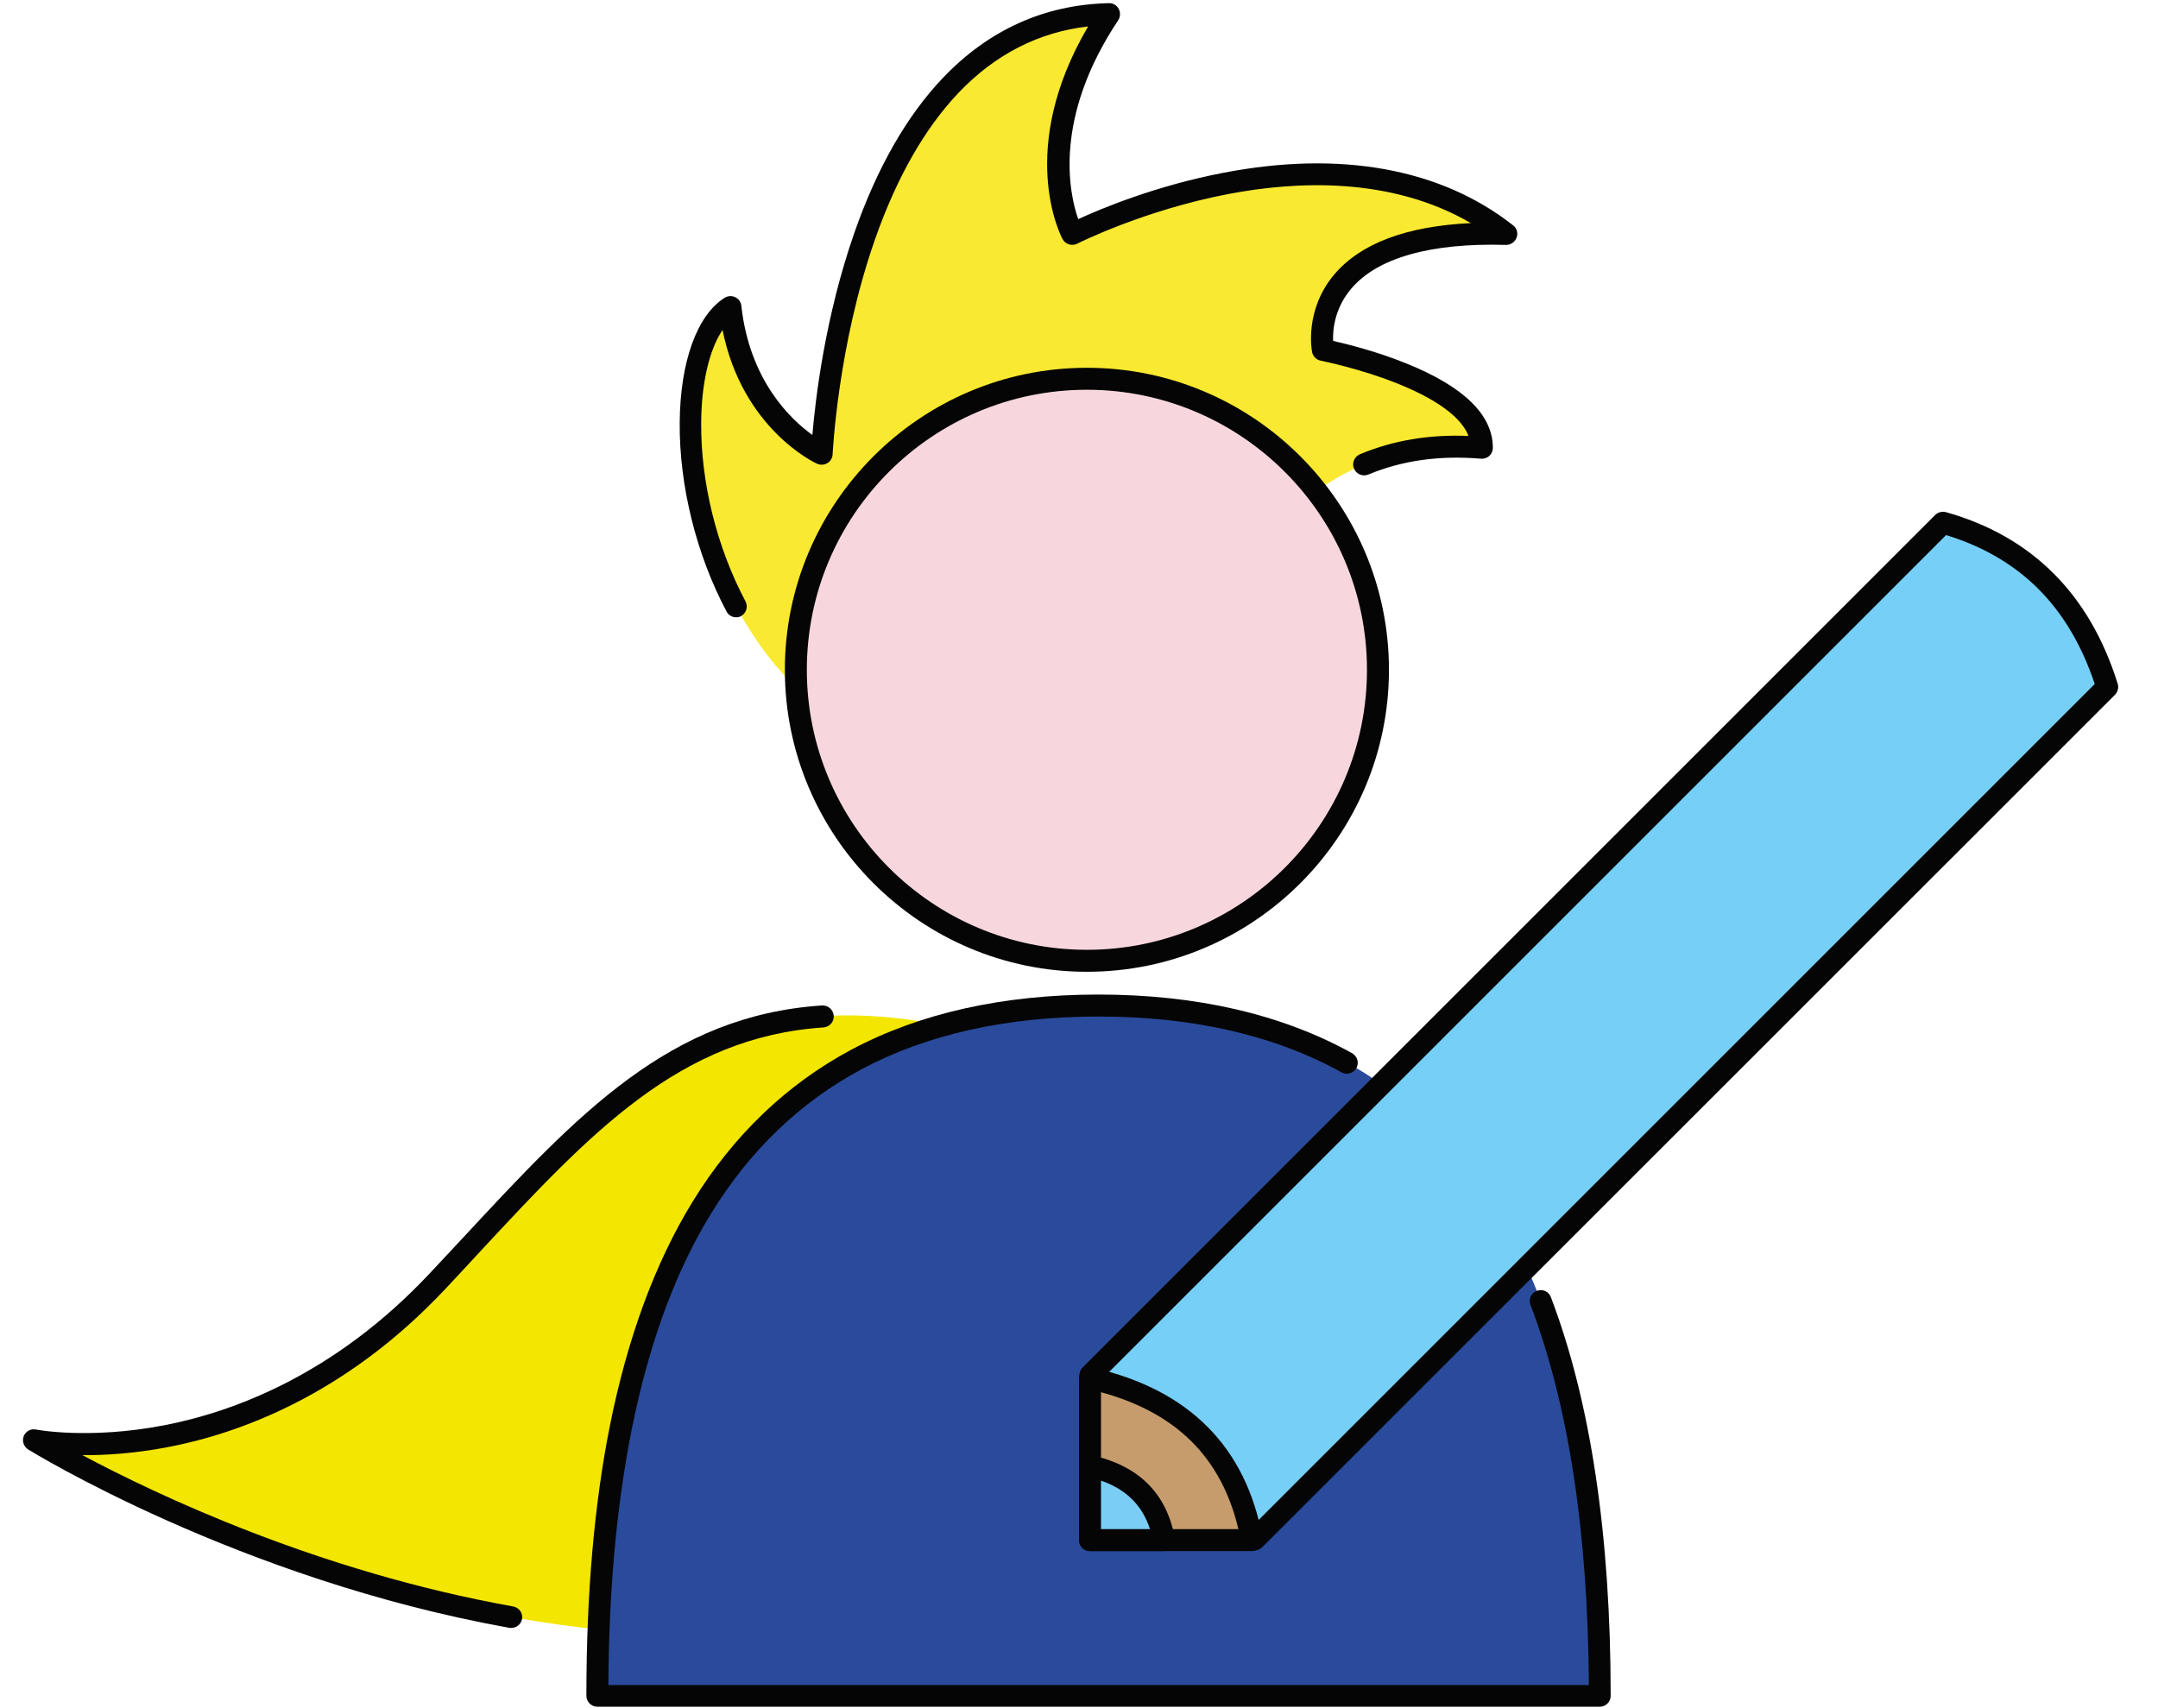 <svg xmlns="http://www.w3.org/2000/svg" xmlns:xlink="http://www.w3.org/1999/xlink" x="0px" y="0px" viewBox="0 0 1364.6 1080" style="enable-background:new 0 0 1364.6 1080;" xml:space="preserve"><style type="text/css">	.st0{display:none;}	.st1{display:inline;}	.st2{fill:#01FBFF;}	.st3{fill:#C3EAFF;}	.st4{fill:#FFF650;}	.st5{fill:#050505;}	.st6{fill:#FFFFFF;}	.st7{clip-path:url(#SVGID_00000054247468020057852720000010604217622090447513_);fill:#FF3100;}	.st8{fill:#6488FF;}	.st9{fill:#4AFF6A;}	.st10{fill:#FF82AF;}	.st11{fill:#FFAE00;}	.st12{fill:#FFDDC5;}	.st13{fill:none;stroke:#000000;stroke-width:3;stroke-miterlimit:10;}	.st14{fill:#76CFF6;}	.st15{fill:#F9E930;}	.st16{fill:#F39322;}	.st17{fill:#98F249;}	.st18{fill:#1D1D1B;}	.st19{fill:#C69C6C;}	.st20{fill:#7ACDF4;}	.st21{fill:#F3E600;}	.st22{fill:#2A4B9B;}	.st23{fill:#F7D7DD;}	.st24{fill:none;stroke:#050505;stroke-width:14;stroke-linecap:round;stroke-linejoin:round;stroke-miterlimit:10;}	.st25{fill:#E52528;}	.st26{fill:#F9B03D;}	.st27{fill:#47AE4C;}	.st28{fill:#B3B3B3;}	.st29{fill:#E72479;}	.st30{fill:#F9C8DE;}	.st31{fill:#F392BC;}	.st32{fill:#ED5B9B;}</style><g id="Lamp" class="st0">	<g class="st1">		<g>			<rect x="314.5" y="1042.8" width="736.3" height="13.9"></rect>			<path d="M682.7,989.2c-100.2,0-194.4-39-265.2-109.9c-70.8-70.8-109.9-165-109.9-265.2h13.9c0,96.5,37.6,187.2,105.8,255.4    s158.9,105.8,255.4,105.8c96.5,0,187.2-37.6,255.4-105.8s105.8-158.9,105.8-255.4h13.9c0,100.2-39,194.4-109.9,265.2    S782.9,989.2,682.7,989.2z"></path>			<g>				<rect x="290.6" y="590.1" class="st2" width="47.9" height="47.9"></rect>				<path d="M340.6,640.1h-52.1V588h52.1V640.1z M292.7,635.9h43.7v-43.7h-43.7V635.9z"></path>			</g>			<g>				<rect x="1026.9" y="590.1" class="st2" width="47.9" height="47.9"></rect>				<path d="M1076.9,640.1h-52.1V588h52.1V640.1z M1029,635.9h43.7v-43.7H1029V635.9z"></path>			</g>			<g>				<rect x="658.8" y="958.3" class="st2" width="47.9" height="47.9"></rect>				<path d="M708.7,1008.3h-52.1v-52.1h52.1V1008.3z M660.8,1004.1h43.7v-43.7h-43.7V1004.1z"></path>			</g>			<g>				<rect x="658.8" y="1025.8" class="st2" width="47.9" height="47.9"></rect>				<path d="M708.7,1075.8h-52.1v-52.1h52.1V1075.8z M660.8,1071.7h43.7v-43.7h-43.7V1071.7z"></path>			</g>			<g>				<rect x="290.6" y="1025.8" class="st2" width="47.9" height="47.9"></rect>				<path d="M340.6,1075.8h-52.1v-52.1h52.1V1075.8z M292.7,1071.7h43.7v-43.7h-43.7V1071.7z"></path>			</g>			<g>				<rect x="1026.9" y="1025.8" class="st2" width="47.9" height="47.9"></rect>				<path d="M1076.9,1075.8h-52.1v-52.1h52.1V1075.8z M1029,1071.7h43.7v-43.7H1029V1071.7z"></path>			</g>		</g>		<g>			<path class="st3" d="M753.7,665H612.8c-7.9,29-23.6,51.3-44.4,69.2c0,0,76.8,75.2,76.8,195.7h30.1V777.8    c-13-3.3-22.7-15.1-22.7-29.1c0-16.6,13.5-30.1,30.1-30.1c16.6,0,30.1,13.5,30.1,30.1c0,14.1-9.6,25.8-22.7,29.1v152.1h28.4    c0-120.5,79.9-197,79.9-197C777.8,714,760.1,693.1,753.7,665z"></path>			<path d="M723.4,934.8h-38.1V774l3.7-0.9c11.2-2.8,19-12.9,19-24.4c0-13.9-11.3-25.2-25.2-25.2c-13.9,0-25.2,11.3-25.2,25.2    c0,11.5,7.8,21.6,19,24.4l3.7,0.9v160.7h-39.9v-4.9c0-61-20.4-110-37.6-140.3c-18.6-33-37.6-51.7-37.7-51.9l-3.8-3.7l4-3.5    c21.7-18.7,35.8-40.6,42.9-66.8l1-3.6h148.5l0.9,3.8c6.5,28.6,25.5,49.1,43.2,65.4l3.8,3.5l-3.7,3.6    c-0.2,0.2-19.9,19.2-39.3,52.5c-17.8,30.6-39.1,79.9-39.1,141V934.8z M695,925.1h18.7c1.1-61.1,22.5-110.4,40.5-141.3    c15.3-26.2,30.4-43.6,37.2-50.7c-16.9-16-34.2-36-41.5-63.2H616.5c-7.5,25.1-21,46.3-41.1,64.7c6.5,7.1,21,24.2,35.6,50    c17.3,30.6,37.9,79.5,39,140.6h20.5V781.4c-13.5-5.1-22.7-18-22.7-32.7c0-19.3,15.7-35,35-35s35,15.7,35,35    c0,14.7-9.1,27.6-22.7,32.7V925.1z"></path>		</g>		<rect x="612.8" y="634.6" width="140.9" height="6.9"></rect>		<rect x="612.8" y="610.6" width="140.9" height="6.9"></rect>		<g>			<path class="st4" d="M748,590.1c-1.6-56.6,60.4-123.5,73.5-138.3c0.6-0.6,2.7-3.1,2.7-3.1l0,0c29-33,46.7-76.4,46.7-123.8    c0-103.7-84-187.7-187.7-187.7s-187.7,84-187.7,187.7c0,47.5,17.7,90.9,46.8,124h-0.1c0,0,0.2,0.2,0.5,0.6    c1.4,1.6,2.9,3.2,4.4,4.7c16.2,18,72.7,79.2,71.2,135.9H748z"></path>			<path class="st5" d="M725.9,592.9h-85.2c-1.5,0-2.8-1.2-2.8-2.8V409.5c0-4.4-0.6-8.7-1.8-12.9l-15-1.6c-9-0.9-15.8-8.5-15.8-17.5    v-4.3c0-4.3,2.6-8,6.6-9.5c4-1.5,8.4-0.4,11.2,2.8l7.4,8.5c4.2,4.9,7.5,10.4,9.7,16.4l10.1,1.1c3.7,0.4,7-1.8,8.3-5.2l3.5-9.9    l-7.9-15.6c-1.6-3.1-1.5-6.8,0.1-9.9c1.6-3.1,4.7-5.2,8.2-5.6c3.7-0.5,7.4,1,9.7,3.9c2.4,2.9,3,6.8,1.8,10.4l-5.9,16.5l5,9.9    c2.3,4.5,7,7.2,12,7.1c4.6-0.2,8.8-2.8,10.9-6.9l3.8-7.3l-5-17.3c-1-3.4-0.2-7.1,2.2-9.7c2.3-2.7,5.8-4,9.4-3.5    c3.3,0.5,6.2,2.6,7.8,5.6c1.5,3,1.5,6.6,0,9.6l-8.3,16l1.8,6.4c1.8,6.2,7.9,9.9,14.2,8.8l3.7-0.7c2.5-7.8,6.8-15,12.7-21l10-10.1    c2.6-2.6,6.3-3.4,9.7-2c3.4,1.4,5.5,4.5,5.5,8.2v9c0,8.5-6.1,15.8-14.4,17.3l-19.1,3.5c-0.8,3.5-1.3,7.2-1.3,10.9v179.3    C728.6,591.7,727.4,592.9,725.9,592.9z M643.4,587.4h79.7V410.8c0-3.3,0.3-6.6,0.9-9.8l-1.2,0.2c-9.1,1.7-17.9-3.8-20.5-12.7    l-0.2-0.8l-1.1,2.1c-3.1,5.9-9,9.6-15.6,9.9c-7.2,0.3-13.9-3.7-17.1-10.1l-2.6-5.2l-1.7,4.9c-2.1,5.9-7.9,9.5-14.1,8.9l-7.8-0.8    c1,4,1.5,8.1,1.5,12.3V587.4z M754.5,366.8c-0.7,0-1.5,0.2-2.3,1l-10,10.1c-4.6,4.6-8.1,10.1-10.4,16l16.2-3    c5.7-1,9.9-6,9.9-11.8v-9c0-2.1-1.6-2.9-2.1-3.1C755.6,367,755.1,366.8,754.5,366.8z M615.5,368.7c-0.6,0-1.2,0.1-1.7,0.3    c-1.4,0.5-3,1.9-3,4.3v4.3c0,6.2,4.6,11.3,10.8,12l12.3,1.3c-1.9-4.4-4.5-8.4-7.7-12.1l-7.4-8.5    C617.9,369.1,616.6,368.7,615.5,368.7z M704.8,354.9c-1.4,0-2.7,0.6-3.6,1.7c-1.1,1.3-1.5,2.9-1,4.5l3.4,11.7l5.6-10.8    c0.7-1.4,0.7-3,0-4.5c-0.7-1.4-2-2.4-3.6-2.6C705.3,354.9,705.1,354.9,704.8,354.9z M663.9,351.8c-0.2,0-0.5,0-0.7,0    c-1.7,0.2-3.1,1.2-4,2.7c-0.8,1.5-0.8,3.3-0.1,4.8l5.5,10.9l4.1-11.5c0.6-1.7,0.3-3.6-0.9-5C666.9,352.5,665.4,351.8,663.9,351.8    z"></path>			<rect x="347.4" y="379.9" width="90.8" height="8.3"></rect>			<rect x="916.4" y="379.9" width="90.8" height="8.3"></rect>			<rect x="679.1" y="10.3" width="8.3" height="90.8"></rect>			<rect x="449.2" y="137.2" transform="matrix(0.591 -0.807 0.807 0.591 38.149 440.503)" width="8.3" height="90.8"></rect>			<rect x="870.9" y="178.5" transform="matrix(0.837 -0.548 0.548 0.837 49.692 531.865)" width="90.8" height="8.3"></rect>			<path class="st5" d="M748,597.1H618.4c-1.9,0-3.7-0.8-5-2.1c-1.3-1.3-2-3.2-2-5c1.4-52.5-50.9-110.5-68.1-129.6l-1.3-1.4    c-1.7-1.8-3.1-3.3-4.4-4.7l-0.4-0.4c-0.3-0.3-0.5-0.5-0.7-0.8c-31-35.5-48.1-80.9-48.1-128c0-3.8,3.1-6.9,6.9-6.9    c3.8,0,6.9,3.1,6.9,6.9c0,44,16,86.4,45.1,119.4c0.1,0.1,0.2,0.2,0.3,0.3l0,0c0.1,0.1,0.1,0.1,0.2,0.2c1.2,1.4,2.6,2.8,4.2,4.6    c0,0,0.1,0.1,0.1,0.1l1.3,1.4c17.4,19.3,68.8,76.3,71.6,132.1h115.9c2-36.6,26.6-81.6,73.4-133.9l1.8-2c0.6-0.7,2.7-3,2.7-3    c29-33,45-75.3,45-119.2c0-99.7-81.1-180.8-180.8-180.8c-24.4,0-48.1,4.8-70.4,14.2c-3.5,1.5-7.6-0.2-9.1-3.7    c-1.5-3.5,0.2-7.6,3.7-9.1c24-10.2,49.5-15.3,75.8-15.3c107.3,0,194.7,87.3,194.7,194.7c0,47.3-17.2,92.9-48.4,128.4l0,0    c0,0-2.2,2.5-2.8,3.2l-1.8,2c-47.4,53-70.9,97.2-69.9,131.4c0.1,1.9-0.7,3.7-2,5C751.7,596.3,749.9,597.1,748,597.1z"></path>		</g>	</g></g><g id="Comic_Strip" class="st0">	<g class="st1">		<path class="st6" d="M981,1072.7H373.8c-66.8,0-120.9-54.1-120.9-120.9V131.6c0-66.8,54.1-120.9,120.9-120.9H981   c66.8,0,120.9,54.1,120.9,120.9v820.3C1101.9,1018.6,1047.7,1072.7,981,1072.7z"></path>		<g>			<defs>				<path id="SVGID_1_" d="M978.7,1072.7H376.1c-68,0-123.1-55.1-123.1-123.1V133.8c0-68,55.1-123.1,123.1-123.1h602.6     c68,0,123.1,55.1,123.1,123.1v815.7C1101.9,1017.6,1046.7,1072.7,978.7,1072.7z"></path>			</defs>			<clipPath id="SVGID_00000093166267616610257800000016967823019759845792_">				<use xlink:href="#SVGID_1_" style="overflow:visible;"></use>			</clipPath>			<path style="clip-path:url(#SVGID_00000093166267616610257800000016967823019759845792_);fill:#FF3100;" d="M1100.2,1102.4    c-11.9-152.2-87.6-269.5-179.3-269.5c-91.7,0-167.4,117.3-179.3,269.5H1100.2z"></path>		</g>		<path d="M976.1,1081.1H378.7c-73.9,0-134.1-60.2-134.1-134.1V136.5c0-73.9,60.2-134.1,134.1-134.1h597.4   c73.9,0,134.1,60.2,134.1,134.1V947C1110.2,1020.9,1050.1,1081.1,976.1,1081.1z M378.7,19.1c-64.7,0-117.4,52.7-117.4,117.4V947   c0,64.7,52.7,117.4,117.4,117.4h597.4c64.7,0,117.4-52.7,117.4-117.4V136.5c0-64.7-52.7-117.4-117.4-117.4H378.7z"></path>		<path class="st8" d="M520.8,436.9h-36.6H380.8c-25.8,0-46.7-20.9-46.7-46.7v-228c0-25.8,20.9-46.7,46.7-46.7h140   c25.8,0,46.7,20.9,46.7,46.7v173.3v54.7C567.5,416,546.6,436.9,520.8,436.9z"></path>		<path class="st9" d="M1014.3,436.9H661.8c-5.4,0-9.8-4.4-9.8-9.8V125.3c0-5.4,4.4-9.8,9.8-9.8h352.5c5.4,0,9.8,4.4,9.8,9.8v301.8   C1024.1,432.5,1019.7,436.9,1014.3,436.9z"></path>		<path class="st10" d="M727.5,744.6h263.4c5.7,0,10.3-4.6,10.3-10.3V514.8c0-5.7-4.6-10.3-10.3-10.3H727.5   c-5.7,0-10.3,4.6-10.3,10.3v219.5C717.2,740,721.8,744.6,727.5,744.6z"></path>		<path class="st4" d="M653.6,737.6H350.3c-9,0-16.2,7.3-16.2,16.2v221.5c0,9,7.3,16.2,16.2,16.2h303.2c9,0,16.2-7.3,16.2-16.2   V753.8C669.8,744.9,662.5,737.6,653.6,737.6z"></path>		<path d="M409.3,997.1h-38.2c-23.5,0-42.6-19.1-42.6-42.6V774.6c0-23.5,19.1-42.6,42.6-42.6h31.3v11.1h-31.3   c-17.3,0-31.4,14.1-31.4,31.4v179.9c0,17.3,14.1,31.4,31.4,31.4h38.2V997.1z"></path>		<path d="M632.8,997.1h-31.8V986h31.8c17.3,0,31.4-14.1,31.4-31.4V807.8h11.1v146.7C675.3,978,656.2,997.1,632.8,997.1z"></path>		<g>			<path class="st6" d="M817.8,611c0-83.1-110.4-150.5-246.5-150.5c-136.2,0-246.5,67.4-246.5,150.5c0,83.1,110.4,150.5,246.5,150.5    c27.9,0,54.7-2.8,79.7-8c27.3,31,72.6,47.7,110.3,54.3c-35.1-15.6-53-43.1-62.1-68.1C770.2,713.3,817.8,665.6,817.8,611z"></path>			<path d="M571.2,460.5c136.2,0,246.5,67.4,246.5,150.5c0,54.5-47.5,102.3-118.7,128.7c9.1,25,27,52.5,62.1,68.1    c-37.7-6.7-83-23.3-110.3-54.3c-25,5.2-51.8,8-79.7,8c-136.2,0-246.5-67.4-246.5-150.5C324.7,527.9,435.1,460.5,571.2,460.5     M571.2,455c-66.9,0-129.8,15.9-177.2,44.9c-48.3,29.5-74.9,69-74.9,111.2c0,42.2,26.6,81.7,74.9,111.2    c47.4,29,110.4,44.9,177.2,44.9c26.6,0,52.7-2.5,77.7-7.5c34.1,36.7,88.9,49.8,111.3,53.7c0.3,0.1,0.7,0.1,1,0.1    c2.4,0,4.6-1.6,5.3-3.9c0.8-2.7-0.5-5.6-3.1-6.7c-26.5-11.8-45.7-31.9-57.1-59.8c34-13.3,62.6-31.7,82.8-53.2    c22.4-23.7,34.2-51,34.2-78.7c0-42.2-26.6-81.7-74.9-111.2C701,470.9,638.1,455,571.2,455L571.2,455z"></path>		</g>		<g>			<polygon class="st11" points="816.7,152.5 844,214.2 879.8,152.4 874.5,219.7 935.9,174 898.9,235.4 975.3,213.8 913.1,258.6     991.4,264.9 914.6,285.3 981.1,318.3 903.1,310.9 946.5,364.9 880.7,330.9 893.3,396.6 851.2,341.9 830.9,408 819.6,342 770,397     791.6,331.2 721.2,365.6 771.8,311.3 692.8,319.1 763.8,285.8 689.8,265.7 768.9,259.1 712.8,214.6 786.3,235.8 757.6,174.6     812.8,219.9    "></polygon>			<path d="M830.2,420l-12.3-71.8l-54.6,60.5l23.6-72l-78,38.1l55.9-59.9l-87.8,8.7l78.9-37l-81.9-22.2l87.9-7.4L700,208l81.2,23.4    l-31.2-66.8l60.5,49.7l4.2-73.4l29.8,67.2l39.1-67.8l-5.7,73.5l67.8-50.4l-40.6,67.5l84.9-24l-68.9,49.6l86.8,6.9l-85.3,22.8    l73.4,36.4l-86.5-8.2l47.4,59.1L884.5,336l13.8,71.6l-46.1-59.7L830.2,420z M821.4,335.9l10.3,60.1l18.4-60l38.3,49.7l-11.5-59.8    l59.2,30.6l-39.2-48.9l69.6,6.6l-59.7-29.6l68.2-18.2l-69.6-5.5l55.5-40l-68,19.2l33.3-55.3l-54.9,40.9l4.8-61.2l-32.3,56    l-24.9-56.2l-3.5,61.3l-49.9-41l26,55.6l-65.8-18.9l50.6,40.1l-70.4,5.9l66.1,17.9l-63.2,29.7l70.3-7l-45.4,48.7l62.8-30.7    l-19.5,59.6L821.4,335.9z"></path>		</g>		<g>			<circle class="st12" cx="921.2" cy="744.6" r="118.4"></circle>			<path d="M921.2,867.2c-67.6,0-122.6-55-122.6-122.6s55-122.6,122.6-122.6c67.6,0,122.6,55,122.6,122.6S988.7,867.2,921.2,867.2z     M921.2,630.4c-63,0-114.2,51.2-114.2,114.2s51.2,114.2,114.2,114.2c63,0,114.2-51.2,114.2-114.2S984.1,630.4,921.2,630.4z"></path>		</g>		<path d="M484.2,442.4H380.8c-28.8,0-52.2-23.4-52.2-52.2v-228c0-28.8,23.4-52.2,52.2-52.2h140c28.8,0,52.2,23.4,52.2,52.2v173.3   h-11.1V162.2c0-22.7-18.4-41.1-41.1-41.1h-140c-22.7,0-41.1,18.4-41.1,41.1v228c0,22.7,18.4,41.1,41.1,41.1h103.5V442.4z"></path>		<path d="M1001.8,442.4H674.3c-15.3,0-27.8-12.5-27.8-27.8V137.8c0-15.3,12.5-27.8,27.8-27.8h42.9v11.1h-42.9   c-9.2,0-16.7,7.5-16.7,16.7v276.8c0,9.2,7.5,16.7,16.7,16.7h327.5c9.2,0,16.7-7.5,16.7-16.7V258.9h11.1v155.7   C1029.6,429.9,1017.2,442.4,1001.8,442.4z"></path>		<path d="M1006.8,626.3h-11.1v-98.2c0-9.9-8.1-18-18-18H790.8v-11.1h186.9c16.1,0,29.2,13.1,29.2,29.2V626.3z"></path>		<rect x="740.7" y="739.1" width="43.1" height="11.1"></rect>		<path d="M1083.5,1023.9c-15.5-63-43.1-115.9-77.8-149.1l5.8-6c35.8,34.2,64.2,88.6,80.1,153.1L1083.5,1023.9z"></path>		<path d="M748.9,1073.3l-8.3-1.1c0.9-6.4,1.9-12.9,3-19.2c1.3-7.1,2.7-14.3,4.2-21.2c11.8-52.8,31.7-99.3,57.7-134.5l6.7,5   c-25.3,34.3-44.7,79.8-56.2,131.4c-1.5,6.8-2.9,13.8-4.2,20.8C750.8,1060.6,749.8,1067,748.9,1073.3z"></path>		<path class="st13" d="M1073.5,976.8"></path>	</g></g><g id="Game_Design" class="st0">	<g class="st1">		<path class="st14" d="M1134.7,665.9c0,222.7-180.6,403.3-403.3,403.3S328.1,888.6,328.1,665.9c0-13.9,0.7-27.7,2.1-41.2   c20.7-203.4,192.4-362,401.2-362c173.9,0,322.1,110.1,378.7,264.4C1126,570.3,1134.7,617.1,1134.7,665.9z"></path>		<path class="st5" d="M731.4,1078c-110.1,0-213.6-42.9-291.4-120.7C362.2,879.5,319.3,776,319.3,665.9c0-14,0.7-28.2,2.1-42.1   c0.5-4.8,4.8-8.3,9.6-7.9c4.8,0.5,8.3,4.8,7.9,9.6c-1.3,13.3-2,26.9-2,40.3c0,105.4,41,204.4,115.5,279   c74.5,74.5,173.6,115.5,279,115.5s204.4-41,279-115.5c74.5-74.5,115.5-173.6,115.5-279c0-46.7-8.1-92.4-24-135.9   c-1.7-4.6,0.7-9.6,5.2-11.3c4.6-1.7,9.6,0.7,11.3,5.2c16.6,45.4,25.1,93.1,25.1,141.9c0,110.1-42.9,213.6-120.7,291.4   C944.9,1035.1,841.5,1078,731.4,1078z"></path>		<path class="st15" d="M982.1,669l-219.6-36.6c-4.6-0.8-8.9-2-13.1-3.6c-7.3-2.8-13.8-6.8-19.6-11.7   c-17.1-14.8-26.4-37.8-22.4-61.7l57.2-343.6c1.5-9.1,4.8-17.4,9.4-24.7c13.9-22.1,40.2-34.9,67.6-30.3l219.6,36.6   c36.4,6.1,61.1,40.5,55,77L1059.1,614c-4.4,26.4-23.8,46.7-48,53.5C1001.9,670,992.1,670.6,982.1,669z"></path>		<g>			<path class="st15" d="M744.6,626.7c-5.4-2.6-10.3-5.8-14.7-9.6"></path>			<path class="st5" d="M744.6,635.5c-1.3,0-2.6-0.3-3.8-0.9c-6-2.9-11.6-6.5-16.7-10.9c-3.7-3.2-4.1-8.7-0.9-12.4    c3.2-3.7,8.7-4.1,12.4-0.9c3.9,3.3,8.2,6.2,12.8,8.3c4.4,2.1,6.2,7.3,4.1,11.7C751.1,633.7,747.9,635.5,744.6,635.5z"></path>		</g>		<g>			<path class="st15" d="M774.2,187.1c13.9-22.1,40.2-34.9,67.6-30.3l219.6,36.6c36.4,6.1,61.1,40.5,55,77L1059.1,614    c-4.4,26.4-23.8,46.7-48,53.5"></path>			<path class="st5" d="M1011.1,676.2c-3.8,0-7.4-2.5-8.5-6.4c-1.3-4.7,1.4-9.5,6.1-10.8c21.6-6.1,38-24.3,41.7-46.4l57.2-343.6    c5.3-31.6-16.2-61.6-47.8-66.9l-219.6-36.6c-23.1-3.8-46.2,6.5-58.7,26.3c-2.6,4.1-8,5.3-12.1,2.7c-4.1-2.6-5.3-8-2.7-12.1    c16.3-25.8,46.3-39.3,76.5-34.3l219.6,36.6c41.2,6.9,69.1,45.9,62.2,87.1l-57.2,343.6c-4.8,28.8-26.1,52.6-54.3,60.5    C1012.7,676.1,1011.9,676.2,1011.1,676.2z"></path>		</g>		<g>			<g>				<path class="st6" d="M932.2,831.9H815.8c-30.2,0-54.7-24.5-54.7-54.7V660.8c0-30.2,24.5-54.7,54.7-54.7h116.4     c30.2,0,54.7,24.5,54.7,54.7v116.4C986.9,807.4,962.4,831.9,932.2,831.9z"></path>				<path class="st5" d="M932.2,840.7H815.8c-35,0-63.5-28.5-63.5-63.5V660.8c0-35,28.5-63.5,63.5-63.5h116.4     c35,0,63.5,28.5,63.5,63.5v116.4C995.7,812.2,967.2,840.7,932.2,840.7z M815.8,614.8c-25.3,0-45.9,20.6-45.9,45.9v116.4     c0,25.3,20.6,45.9,45.9,45.9h116.4c25.3,0,45.9-20.6,45.9-45.9V660.8c0-25.3-20.6-45.9-45.9-45.9H815.8z"></path>			</g>			<g>				<circle class="st5" cx="821.3" cy="675" r="16.7"></circle>				<circle class="st5" cx="871.6" cy="721.7" r="16.7"></circle>				<circle class="st5" cx="926.8" cy="762.9" r="16.7"></circle>			</g>		</g>		<g>			<g>				<path class="st6" d="M790.4,943.8l-112.9,28.3c-29.3,7.3-59-10.4-66.4-39.8l-28.3-112.9c-7.3-29.3,10.4-59,39.8-66.4l112.9-28.3     c29.3-7.3,59,10.4,66.4,39.8l28.3,112.9C837.5,906.7,819.7,936.4,790.4,943.8z"></path>				<path class="st5" d="M664.2,982.5c-28.4,0-54.4-19.3-61.6-48.1l-28.3-112.9c-8.5-34,12.2-68.5,46.1-77l112.9-28.3     c16.5-4.1,33.5-1.6,48.1,7.1c14.6,8.7,24.8,22.6,29,39l28.3,112.9c8.5,34-12.2,68.5-46.2,77l-112.9,28.3     C674.5,981.9,669.3,982.5,664.2,982.5z M748.9,731.9c-3.7,0-7.5,0.5-11.3,1.4l-112.9,28.3c-11.9,3-21.9,10.4-28.2,20.9     c-6.3,10.5-8.1,22.9-5.1,34.8l28.3,112.9c6.2,24.6,31.1,39.5,55.7,33.4l112.9-28.3c0,0,0,0,0,0c24.6-6.2,39.5-31.1,33.4-55.7     l-28.3-112.9c-3-11.9-10.4-21.9-20.9-28.2C765.2,734.1,757.1,731.9,748.9,731.9z"></path>			</g>			<g>				<circle class="st5" cx="643.3" cy="813.5" r="16.7"></circle>				<circle class="st5" cx="745.6" cy="787.8" r="16.7"></circle>				<circle class="st5" cx="704.7" cy="851.7" r="16.7"></circle>				<circle class="st5" cx="667.3" cy="909" r="16.7"></circle>				<circle class="st5" cx="769.6" cy="883.3" r="16.7"></circle>			</g>		</g>		<path class="st16" d="M747.6,483.4L530.2,531c-36.1,7.9-71.8-14.9-79.7-51l-74.6-340.3c-7.9-36.1,14.9-71.8,51-79.7l217.4-47.7   c36.1-7.9,71.8,14.9,79.7,51l74.6,340.3C806.6,439.8,783.7,475.5,747.6,483.4z"></path>		<path class="st5" d="M761.7,487.4c-3.3,0-6.5-1.9-8-5.1c-2.1-4.4-0.1-9.6,4.3-11.7c24.4-11.4,37.9-38.7,32.1-65.1L715.5,65.3   c-3.3-15.2-12.4-28.1-25.4-36.5c-13.1-8.4-28.6-11.1-43.8-7.8L428.8,68.6c-31.3,6.9-51.2,37.9-44.3,69.2l14.2,65   c1,4.7-2,9.4-6.7,10.5c-4.7,1-9.4-2-10.5-6.7l-14.2-65c-8.9-40.8,17-81.2,57.7-90.1L642.5,3.8c19.8-4.3,40-0.7,57,10.2   c17,10.9,28.8,27.8,33.1,47.5l74.6,340.3c7.5,34.3-10.1,70-41.9,84.8C764.2,487.2,762.9,487.4,761.7,487.4z"></path>		<g>			<path class="st17" d="M726,594.3L549.2,729.5c-29.3,22.5-71.3,16.8-93.8-12.5L243.7,440.3c-22.5-29.3-16.8-71.3,12.5-93.8    l176.8-135.2c29.3-22.5,71.3-16.8,93.8,12.5l211.6,276.7C760.9,529.9,755.3,571.9,726,594.3z"></path>			<path class="st5" d="M508.7,752.1c-3.4,0-6.8-0.2-10.2-0.7c-20-2.7-37.8-13-50.1-29L236.8,445.6c-12.3-16.1-17.6-35.9-14.9-56    c2.7-20,13-37.8,29-50.1l176.8-135.2c16.1-12.3,35.9-17.6,56-14.9c20,2.7,37.8,13,50.1,29l211.6,276.7    c25.3,33.2,19,80.8-14.1,106.1c0,0,0,0,0,0L554.5,736.5C541.2,746.7,525.2,752.1,508.7,752.1z M473.6,206.3    c-12.7,0-24.9,4.1-35.2,12L261.6,353.5c-12.3,9.4-20.2,23.1-22.3,38.5c-2.1,15.4,2,30.6,11.4,43l211.6,276.7    c9.4,12.3,23.1,20.2,38.5,22.3c15.4,2.1,30.6-2,43-11.4l176.8-135.2c25.4-19.5,30.3-56,10.9-81.5L519.9,229.1    c-9.4-12.3-23.1-20.2-38.5-22.3C478.8,206.5,476.2,206.3,473.6,206.3z M726,594.3L726,594.3L726,594.3z"></path>		</g>	</g></g><g id="Logo_Design" class="st0">	<g class="st1">		<g>			<path class="st5" d="M962,1057.5H394.2c-2.4,0-4.4-2-4.4-4.4s2-4.4,4.4-4.4H962c2.4,0,4.4,2,4.4,4.4S964.4,1057.5,962,1057.5z"></path>			<g>				<rect x="370.5" y="1036.5" class="st6" width="34.2" height="34.2"></rect>				<path class="st5" d="M404.7,1075.1h-34.2c-2.4,0-4.4-2-4.4-4.4v-34.2c0-2.4,2-4.4,4.4-4.4h34.2c2.4,0,4.4,2,4.4,4.4v34.2     C409.1,1073.1,407.1,1075.1,404.7,1075.1z M374.9,1066.3h25.4v-25.4h-25.4V1066.3z"></path>			</g>			<g>				<rect x="944.9" y="1036.5" class="st6" width="34.2" height="34.2"></rect>				<path class="st5" d="M979,1075.1h-34.2c-2.4,0-4.4-2-4.4-4.4v-34.2c0-2.4,2-4.4,4.4-4.4H979c2.4,0,4.4,2,4.4,4.4v34.2     C983.4,1073.1,981.5,1075.1,979,1075.1z M949.3,1066.3h25.4v-25.4h-25.4V1066.3z"></path>			</g>			<g>				<path class="st17" d="M1079.1,644.6c0,222.6-180.5,403.1-403.1,403.1S272.9,867.2,272.9,644.6c0-13.9,0.7-27.7,2.1-41.2     c20.6-203.2,192.3-361.8,401-361.8c173.8,0,321.9,110,378.5,264.3C1070.4,549,1079.1,595.8,1079.1,644.6z"></path>			</g>			<g>				<path class="st18" d="M676,1056.4c-110,0-213.4-42.8-291.2-120.6C307,858,264.1,754.6,264.1,644.6c0-4.9,3.9-8.8,8.8-8.8     s8.8,3.9,8.8,8.8c0,105.3,41,204.3,115.5,278.8c74.5,74.5,173.5,115.5,278.8,115.5s204.3-41,278.8-115.5     c74.5-74.5,115.5-173.5,115.5-278.8c0-46.7-8.1-92.4-24-135.8c-20.4-55.6-53.8-106.8-96.6-148.1     c-42.9-41.4-95.4-72.9-151.8-91.2c-4.6-1.5-7.1-6.5-5.6-11.1c1.5-4.6,6.5-7.1,11.1-5.6c58.9,19.1,113.8,52.1,158.6,95.3     c44.7,43.1,79.6,96.6,100.9,154.7c16.6,45.4,25.1,93.1,25.1,141.8c0,110-42.8,213.4-120.6,291.2     C889.4,1013.6,786,1056.4,676,1056.4z"></path>			</g>			<g>				<rect x="655.5" y="1035.1" class="st6" width="34.2" height="34.2"></rect>				<path class="st5" d="M689.7,1073.7h-34.2c-2.4,0-4.4-2-4.4-4.4v-34.2c0-2.4,2-4.4,4.4-4.4h34.2c2.4,0,4.4,2,4.4,4.4v34.2     C694.1,1071.7,692.1,1073.7,689.7,1073.7z M659.9,1064.9h25.4v-25.4h-25.4V1064.9z"></path>			</g>			<path class="st5" d="M1078.5,931.3c-2.4,0-4.4-2-4.4-4.4V359.1c0-2.4,2-4.4,4.4-4.4s4.4,2,4.4,4.4v567.8    C1082.9,929.3,1081,931.3,1078.5,931.3z"></path>			<g>				<rect x="1062" y="626.4" class="st6" width="34.2" height="34.2"></rect>				<path class="st5" d="M1096.1,665H1062c-2.4,0-4.4-2-4.4-4.4v-34.2c0-2.4,2-4.4,4.4-4.4h34.2c2.4,0,4.4,2,4.4,4.4v34.2     C1100.5,663,1098.5,665,1096.1,665z M1066.4,656.2h25.4v-25.4h-25.4V656.2z"></path>			</g>			<g>				<rect x="1062" y="916.4" class="st6" width="34.2" height="34.2"></rect>				<path class="st5" d="M1096.1,954.9H1062c-2.4,0-4.4-2-4.4-4.4v-34.2c0-2.4,2-4.4,4.4-4.4h34.2c2.4,0,4.4,2,4.4,4.4v34.2     C1100.5,953,1098.5,954.9,1096.1,954.9z M1066.4,946.1h25.4v-25.4h-25.4V946.1z"></path>			</g>			<g>				<rect x="1062" y="342" class="st6" width="34.2" height="34.2"></rect>				<path class="st5" d="M1096.1,380.6H1062c-2.4,0-4.4-2-4.4-4.4V342c0-2.4,2-4.4,4.4-4.4h34.2c2.4,0,4.4,2,4.4,4.4v34.2     C1100.5,378.6,1098.5,380.6,1096.1,380.6z M1066.4,371.8h25.4v-25.4h-25.4V371.8z"></path>			</g>		</g>		<g>			<g>				<path class="st14" d="M979.5,142.8L517.2,605L385.5,473.4L847.8,11.1C916.2,30.4,958.5,75.9,979.5,142.8z"></path>				<path class="st5" d="M517.2,613.8c-2.2,0-4.5-0.9-6.2-2.6L379.3,479.6c-3.4-3.4-3.4-9,0-12.4L841.6,4.9c2.2-2.2,5.5-3.1,8.6-2.2     C919,22.1,965.4,68.4,987.8,140.2c1,3.1,0.1,6.5-2.2,8.8L523.4,611.3C521.7,613,519.5,613.8,517.2,613.8z M398,473.4     l119.3,119.3l452.2-452.2C948.7,78.3,909.6,39.2,850.3,21L398,473.4z"></path>			</g>			<g>				<path class="st19" d="M515,605.7H385.2V475.9C459.3,492.5,502.3,536,515,605.7z"></path>				<path class="st5" d="M515,614.5H385.2c-4.9,0-8.8-3.9-8.8-8.8V475.9c0-2.7,1.2-5.2,3.3-6.9c2.1-1.7,4.8-2.3,7.4-1.7     c77.3,17.3,123.2,63.3,136.5,136.8c0.5,2.6-0.2,5.2-1.9,7.2C520,613.3,517.6,614.5,515,614.5z M394,596.9h110.2     c-13.5-57.3-49.7-93.3-110.2-109.8V596.9z"></path>			</g>			<g>				<path class="st20" d="M444.5,605.7h-59.3v-59.3C419.1,553.9,438.8,573.8,444.5,605.7z"></path>				<path class="st5" d="M444.5,614.5h-59.3c-4.9,0-8.8-3.9-8.8-8.8v-59.3c0-2.7,1.2-5.2,3.3-6.9c2.1-1.7,4.8-2.3,7.4-1.7     c37.4,8.4,59.6,30.7,66.1,66.4c0.5,2.6-0.2,5.2-1.9,7.2C449.6,613.3,447.1,614.5,444.5,614.5z M394,596.9h39.3     c-6.2-19.1-19.1-31.9-39.3-39V596.9z"></path>			</g>		</g>	</g></g><g id="Character_Design">	<g>		<path class="st15" d="M593.3,484c-166.1-38.6-181.6-258.8-131.3-289.7c7.7,69.5,57.9,92.7,57.9,92.7S531.5,12.7,701.4,8.9   c-54.1,81.1-23.2,139.1-23.2,139.1s166.1-85,274.3,0c-131.3-3.9-115.9,73.4-115.9,73.4s100.4,19.3,100.4,61.8   C751.7,267.7,759.4,522.7,593.3,484z"></path>		<path class="st5" d="M465.5,390.4c-2.5,0-4.9-1.3-6.1-3.7c-19.1-36-29.9-79.6-29.6-119.4c0.3-38.6,11-68.1,28.5-79   c2-1.2,4.5-1.4,6.7-0.3c2.1,1,3.6,3.1,3.8,5.5c5.2,47,31,71.6,44.9,81.6c1.9-22.6,8-74.8,26.6-128c14.3-41,33.2-74,56-97.9   c29-30.4,64.3-46.3,104.9-47.2c2.6-0.1,5,1.3,6.2,3.6c1.2,2.3,1.1,5-0.3,7.2c-41.3,62-31,109.5-25.3,125.8   c14.1-6.5,48.6-21,91.7-29.3c74.1-14.3,137.5-2.8,183.3,33.2c2.4,1.8,3.3,5,2.2,7.8c-1,2.8-3.7,4.6-6.7,4.6   c-47.4-1.4-81.2,8.1-97.7,27.5c-10.8,12.6-11.9,26.4-11.6,33.2c8.7,2,27.5,6.6,46.4,14.3c36.2,14.6,54.6,32.5,54.6,53.3   c0,1.9-0.8,3.8-2.2,5.1c-1.4,1.3-3.3,2-5.3,1.8c-26.4-2.2-49.7,1.1-71.2,10c-3.5,1.5-7.6-0.2-9.1-3.7c-1.5-3.5,0.2-7.6,3.7-9.1   c21.1-8.8,43.7-12.6,68.7-11.6c-3.6-9.3-15-21-44.3-32.9c-24.2-9.8-48.9-14.6-49.1-14.7c-2.8-0.5-4.9-2.7-5.5-5.4   c-0.2-1.1-5-26.5,14-49.1c16.7-19.7,45.7-30.6,86.4-32.5c-50.5-29.4-110.3-26.7-153.8-18.3c-53.5,10.3-94.7,31.1-95.1,31.3   c-3.4,1.7-7.5,0.4-9.3-2.9c-1.3-2.4-29.4-57,16.2-134.5c-31.3,3.6-58.8,17.7-81.9,41.9c-21.4,22.5-39.2,53.7-52.9,92.8   c-23.6,67.3-26.7,135.2-26.8,135.9c-0.1,2.3-1.3,4.4-3.3,5.6c-2,1.2-4.4,1.3-6.5,0.4c-2.1-0.9-47.3-22.5-59.8-84.6   c-8.3,12.2-13.4,33.6-13.5,58.8c-0.3,37.6,9.9,78.7,28,112.8c1.8,3.4,0.5,7.6-2.9,9.4C467.7,390.2,466.6,390.4,465.5,390.4z"></path>		<path class="st21" d="M693.7,679c-227.9-92.7-297.5,3.9-417.2,131.3s-255,100.4-255,100.4S330.6,1104,628,1007.4   S693.7,679,693.7,679z"></path>		<path class="st5" d="M323.2,1029.6c-0.4,0-0.8,0-1.2-0.1c-171.5-30.8-302.9-112-304.2-112.8c-2.8-1.8-4-5.3-2.8-8.4   c1.2-3.1,4.5-4.9,7.8-4.2c0.3,0.1,33.5,6.4,80.6-2.6c43.3-8.3,107.6-31.6,168-95.8c7.2-7.7,14.3-15.3,21.2-22.7   c73-78.6,130.7-140.7,227.2-147.1c3.8-0.2,7.1,2.6,7.4,6.5c0.3,3.8-2.6,7.1-6.5,7.4c-91,6.1-147.1,66.4-218,142.7   c-6.9,7.5-14,15.1-21.2,22.8c-63.1,67.2-130.7,91.5-176.2,100.1c-20.9,3.9-39.1,5-53.2,4.9c46.5,24.8,148.9,73.6,272.4,95.7   c3.8,0.7,6.3,4.3,5.6,8C329.5,1027.3,326.5,1029.6,323.2,1029.6z"></path>		<path class="st22" d="M1011.6,1072.4c0-0.1,0-0.3,0-0.4c0-240.9-70.5-436.2-317-436.2s-317,195.3-317,436.2c0,0.1,0,0.3,0,0.4   H1011.6z"></path>		<path class="st5" d="M1011.6,1079.4H377.7c-3.8,0-6.9-3.1-6.9-6.9v-0.4c0-63.9,5-121.5,15-171.1c11.1-55.2,28.6-102.6,52.1-140.9   c25.7-41.9,59.4-74.2,100-96c43.5-23.3,96.3-35.1,156.7-35.1c62.1,0,116.1,12.5,160.4,37.1c3.3,1.9,4.6,6.1,2.7,9.4   c-1.9,3.3-6.1,4.6-9.4,2.7c-42.2-23.4-93.9-35.3-153.6-35.3c-58.2,0-108.7,11.3-150.2,33.5c-38.5,20.6-70.3,51.2-94.8,91   c-42.5,69.2-64.3,169.5-65,298.3h620c-0.5-96.6-12.9-177.5-36.9-240.4c-1.4-3.6,0.4-7.6,4-8.9c3.6-1.4,7.6,0.4,8.9,4   c25.1,65.9,37.8,150.6,37.8,251.8v0.4C1018.5,1076.3,1015.4,1079.4,1011.6,1079.4z"></path>		<g>			<circle class="st23" cx="687.3" cy="423.6" r="184"></circle>			<path class="st5" d="M687.3,614.6c-105.3,0-191-85.7-191-191s85.7-191,191-191s191,85.7,191,191S792.6,614.6,687.3,614.6z     M687.3,246.5c-97.7,0-177.1,79.4-177.1,177.1c0,97.7,79.4,177.1,177.1,177.1c97.7,0,177.1-79.4,177.1-177.1    C864.4,326,784.9,246.5,687.3,246.5z"></path>		</g>		<g>			<g>				<path class="st14" d="M1332.5,434.4L793.4,973.5L689.5,869.7l539.1-539.1C1282.6,345.8,1316,381.7,1332.5,434.4z"></path>				<path class="st5" d="M793.4,980.5c-1.8,0-3.5-0.7-4.9-2L684.6,874.6c-2.7-2.7-2.7-7.1,0-9.8l539.1-539.1     c1.8-1.8,4.4-2.4,6.8-1.8c54.3,15.3,90.9,51.8,108.6,108.5c0.8,2.5,0.1,5.1-1.7,7L798.3,978.4     C796.9,979.8,795.2,980.5,793.4,980.5z M699.3,869.7l94.1,94.1l531.2-531.2c-16.4-49-47.2-79.8-94-94.2L699.3,869.7z"></path>			</g>			<g>				<path class="st19" d="M791.6,974H689.2V871.7C747.7,884.8,781.7,919.1,791.6,974z"></path>				<path class="st5" d="M791.6,981H689.2c-3.8,0-6.9-3.1-6.9-6.9V871.7c0-2.1,1-4.1,2.6-5.4c1.6-1.3,3.8-1.8,5.8-1.4     c60.9,13.7,97.2,50,107.7,107.9c0.4,2-0.2,4.1-1.5,5.7C795.6,980.1,793.7,981,791.6,981z M696.2,967.1h86.9     c-10.7-45.2-39.2-73.6-86.9-86.6V967.1z"></path>			</g>			<g>				<path class="st20" d="M736.1,974h-46.8v-46.8C716,933.2,731.5,948.9,736.1,974z"></path>				<path class="st5" d="M736.1,981h-46.8c-3.8,0-6.9-3.1-6.9-6.9v-46.8c0-2.1,1-4.1,2.6-5.4c1.6-1.3,3.8-1.8,5.8-1.4     c29.5,6.6,47,24.2,52.1,52.3c0.4,2-0.2,4.1-1.5,5.7C740.1,980.1,738.1,981,736.1,981z M696.2,967.1h31     c-4.9-15.1-15.1-25.2-31-30.7V967.1z"></path>			</g>		</g>	</g></g><g id="Branding" class="st0">	<g class="st1">		<g>			<polygon class="st22" points="368.2,1002.8 557.1,561.7 689.6,601 607.7,1073.9 512.3,948.7    "></polygon>			<path d="M607.7,1079.2c-1.6,0-3.2-0.8-4.2-2.1l-93-122.1L370,1007.8c-2,0.7-4.2,0.2-5.7-1.3c-1.5-1.5-1.9-3.8-1-5.7l98-228.7    c1.2-2.7,4.3-3.9,7-2.8c2.7,1.2,3.9,4.3,2.8,7l-93.1,217.3l132.5-49.8c2.2-0.8,4.7-0.1,6.1,1.7l88,115.5l38-219.1    c0.5-2.9,3.2-4.8,6.1-4.3c2.9,0.5,4.8,3.2,4.3,6.1l-40,231.1c-0.4,2.1-1.9,3.7-4,4.2C608.5,1079.1,608.1,1079.2,607.7,1079.2z"></path>		</g>		<g>			<polygon class="st22" points="874.9,1009 666.3,576.9 782.9,502.7 1085.7,875 928.6,864.7    "></polygon>			<path d="M874.9,1014.3c-2,0-3.9-1.2-4.8-3l-88.2-182.7c-1.3-2.6-0.2-5.8,2.5-7.1c2.6-1.3,5.8-0.2,7.1,2.5l82.8,171.5l49.4-132.7    c0.8-2.2,3-3.6,5.3-3.4l144.9,9.5L960.7,729.7c-1.8-2.3-1.5-5.6,0.8-7.5c2.3-1.8,5.6-1.5,7.5,0.8l120.9,148.6    c1.3,1.6,1.6,3.9,0.6,5.8c-1,1.9-3,3-5.1,2.9l-153.1-10l-52.4,140.6c-0.7,2-2.6,3.3-4.7,3.4    C875,1014.3,874.9,1014.3,874.9,1014.3z"></path>		</g>		<g>			<path class="st14" d="M749.5,143.6L749.5,143.6L749.5,143.6C795.3,74.2,902.7,125.9,877,205l0,0l0,0    c71.4-42.7,145.7,50.5,88.2,110.6l0,0l0,0c82.8-7.5,109.4,108.7,31.5,138l0,0l0,0c77.9,29.2,51.4,145.4-31.5,138l0,0l0,0    c57.5,60.1-16.8,153.3-88.2,110.6l0,0l0,0c25.7,79.1-81.7,130.8-127.5,61.4l0,0l0,0c-11.2,82.4-130.4,82.4-141.5,0l0,0l0,0    c-45.8,69.4-153.2,17.7-127.5-61.4l0,0l0,0c-71.4,42.7-145.7-50.5-88.2-110.6l0,0l0,0c-82.8,7.5-109.4-108.7-31.5-138l0,0l0,0    c-77.9-29.2-51.4-145.4,31.5-138l0,0l0,0C334.7,255.5,409,162.3,480.5,205l0,0l0,0c-25.7-79.1,81.7-130.8,127.5-61.4l0,0l0,0    C619.1,61.1,738.3,61.1,749.5,143.6z"></path>			<path class="st5" d="M678.7,832.8c-18.5,0-36.3-6.1-50.1-17.1c-11.5-9.1-19.7-21.2-24.4-35.5c-10.4,10.8-23.1,18.2-37.4,21.4    c-17.2,3.9-35.9,1.7-52.6-6.4c-16.7-8-30.1-21.2-37.8-37.1c-6.4-13.2-8.6-27.7-6.6-42.6c-19.2,7.2-39.2,6.5-57.8-2    c-3.7-1.7-5.4-6.1-3.6-9.8c1.7-3.7,6.1-5.4,9.8-3.6c18.7,8.6,39.5,7.1,58.4-4.2c2.7-1.6,6-1.4,8.4,0.6c2.4,1.9,3.4,5.2,2.4,8.1    c-11.9,36.7,8,65.3,33.1,77.4c25.1,12.1,59.9,9.8,81.2-22.4c1.7-2.6,4.8-3.8,7.8-3.1c3,0.7,5.3,3.2,5.7,6.2    c5.2,38.3,35.6,55.4,63.4,55.4s58.2-17.1,63.4-55.4c0.4-3.1,2.7-5.5,5.7-6.2c3-0.7,6.1,0.6,7.8,3.1    c21.3,32.2,56.1,34.5,81.2,22.4c25.1-12.1,45-40.7,33.1-77.4c-1-2.9,0-6.2,2.4-8.1c2.4-1.9,5.8-2.2,8.4-0.6    c33.1,19.8,65.5,6.7,82.8-15c17.4-21.8,22.9-56.2-3.8-84.1c-2.1-2.2-2.7-5.6-1.3-8.3c1.3-2.8,4.3-4.5,7.4-4.2    c28.8,2.6,52.7-11.3,64-37.1c9.5-21.7,8.9-52.8-13.8-73.4c-3-2.8-3.3-7.4-0.5-10.5c2.8-3,7.4-3.3,10.5-0.5    c24.4,22.1,31.4,58.5,17.4,90.4c-11.6,26.5-35,43.2-62.9,45.9c8.3,12.6,12.6,26.6,12.6,41.3c0,17.7-6.4,35.4-17.9,49.8    c-11.5,14.5-27.4,24.6-44.6,28.5c-14.3,3.3-28.9,2.2-43-3.1c2,14.9-0.2,29.4-6.6,42.6c-7.7,15.9-21.1,29.1-37.8,37.1    c-16.7,8-35.4,10.3-52.6,6.4c-14.3-3.3-27-10.6-37.4-21.4c-4.7,14.3-13,26.4-24.4,35.5C715,826.8,697.2,832.8,678.7,832.8z"></path>			<path class="st24" d="M996.7,453.6"></path>			<path class="st5" d="M1018.5,448.7c-2.1,0-4.3-0.9-5.7-2.7c-2.6-3.2-2.1-7.8,1-10.4c28.7-23.5,26.7-64.3,8.4-88.7    c-2.5-3.3-1.8-7.9,1.5-10.4c3.3-2.5,7.9-1.8,10.4,1.5c11.8,15.7,17.7,36,16.3,55.8c-1.5,21.2-11.2,40.2-27.2,53.3    C1021.8,448.1,1020.1,448.7,1018.5,448.7z"></path>			<path class="st24" d="M965.2,315.6"></path>			<path class="st5" d="M348.5,455.3c-1.3,0-2.5-0.3-3.7-1c-36.8-21.3-43.6-61.5-34-91.8c9.9-31.2,35-51.2,66-54.2    c-8.3-12.6-12.6-26.6-12.6-41.3c0-17.7,6.4-35.4,17.9-49.8c11.5-14.5,27.4-24.6,44.6-28.6c14.3-3.3,28.9-2.2,43,3.1    c-2-14.9,0.2-29.4,6.6-42.6c7.7-15.9,21.1-29.1,37.8-37.1c16.7-8,35.4-10.3,52.6-6.4c14.3,3.3,27,10.6,37.4,21.4    c4.7-14.3,13-26.4,24.4-35.5c13.8-11,31.6-17.1,50.1-17.1c18.5,0,36.3,6.1,50.1,17.1c11.5,9.1,19.7,21.2,24.4,35.5    c10.4-10.8,23.1-18.2,37.4-21.4c17.2-3.9,35.9-1.7,52.6,6.4c16.7,8,30.1,21.2,37.8,37.1c6.4,13.2,8.6,27.7,6.6,42.6    c14.1-5.2,28.7-6.3,43-3.1c4,0.9,6.5,4.9,5.6,8.9s-4.9,6.5-8.9,5.6c-15.5-3.5-31.6-0.6-46.5,8.3c-2.7,1.6-6,1.4-8.4-0.6    c-2.4-1.9-3.4-5.2-2.4-8.1c11.9-36.7-8-65.3-33.1-77.4c-25.1-12.1-59.9-9.8-81.2,22.4c-1.7,2.6-4.8,3.8-7.8,3.1    c-3-0.7-5.3-3.2-5.7-6.2c-5.2-38.3-35.6-55.4-63.4-55.4s-58.2,17.1-63.4,55.4c-0.4,3.1-2.7,5.6-5.7,6.2c-3,0.7-6.1-0.6-7.8-3.1    c-21.3-32.2-56.1-34.5-81.2-22.4c-25.1,12.1-45,40.7-33.1,77.4c1,2.9,0,6.2-2.4,8.1c-2.4,1.9-5.8,2.2-8.4,0.6    c-33.2-19.8-65.5-6.7-82.8,15c-17.3,21.8-22.9,56.2,3.8,84.1c2.1,2.2,2.7,5.6,1.3,8.3c-1.3,2.8-4.3,4.4-7.4,4.2    c-16.3-1.5-31.2,2.3-43.2,11c-10.8,7.8-19.1,19.5-23.4,32.9c-7.8,24.7-2.4,57.3,27.3,74.5c3.5,2.1,4.8,6.6,2.7,10.1    C353.6,453.9,351.1,455.3,348.5,455.3z"></path>			<path class="st5" d="M334.5,578.4c-2,0-3.9-0.8-5.4-2.3c-16-16.8-24.2-40.9-21.9-64.5c2.1-22.3,13.1-41.6,31.1-54.4    c3.3-2.4,8-1.6,10.4,1.7c2.4,3.3,1.6,8-1.7,10.4C332.6,479.5,323.7,495,322,513c-1.8,19.4,4.9,39.2,17.9,52.9    c2.8,3,2.7,7.7-0.3,10.5C338.2,577.7,336.4,578.4,334.5,578.4z"></path>			<circle class="st22" cx="679.1" cy="449.5" r="220"></circle>			<g>				<path class="st22" d="M897,480.1c-14.9,107-106.8,189.4-217.9,189.4c-53.8,0-103.1-19.3-141.3-51.3"></path>				<path d="M679.1,674.8c-52.9,0-104.2-18.7-144.7-52.6c-2.2-1.9-2.5-5.2-0.7-7.5c1.9-2.2,5.2-2.5,7.5-0.7     c38.5,32.3,87.5,50.1,137.9,50.1c52.1,0,102.4-18.9,141.5-53.2c38.8-34,64-80.7,71.1-131.6c0.4-2.9,3.1-4.9,6-4.5     c2.9,0.4,4.9,3.1,4.5,6c-7.4,53.3-33.9,102.4-74.6,138.1C786.5,655,733.8,674.8,679.1,674.8z"></path>			</g>			<g>				<path class="st22" d="M465.7,395.4c24.1-95.4,110.5-166,213.3-166c60.8,0,115.8,24.6,155.6,64.5"></path>				<path d="M465.7,400.7c-0.4,0-0.9-0.1-1.3-0.2c-2.8-0.7-4.6-3.6-3.8-6.4c12.1-47.7,40.1-90.9,79-121.6     c40.1-31.6,88.3-48.4,139.5-48.4c60.2,0,116.8,23.4,159.3,66c2.1,2.1,2.1,5.4,0,7.5c-2.1,2.1-5.4,2.1-7.5,0     c-40.5-40.6-94.5-62.9-151.8-62.9c-48.8,0-94.7,15.9-132.9,46.1c-37.1,29.2-63.8,70.4-75.3,115.9     C470.3,399.1,468.1,400.7,465.7,400.7z"></path>			</g>			<path d="M592.6,617.4c-2.2,0-4.2-1.4-5-3.6c-1-2.8,0.5-5.8,3.3-6.8l241.4-84.3c2.8-1,5.8,0.5,6.8,3.3c1,2.8-0.5,5.8-3.3,6.8    l-241.4,84.3C593.8,617.3,593.2,617.4,592.6,617.4z"></path>			<path d="M581.6,345.6c-2.2,0-4.3-1.4-5-3.6c-0.9-2.8,0.5-5.8,3.3-6.7L706.2,292c2.8-1,5.8,0.5,6.7,3.3c0.9,2.8-0.5,5.8-3.3,6.7    l-126.3,43.3C582.7,345.5,582.2,345.6,581.6,345.6z"></path>			<path d="M674.3,627.4c-2.2,0-4.3-1.4-5-3.6c-0.9-2.8,0.5-5.8,3.3-6.7l110.3-37.3c2.8-0.9,5.8,0.6,6.7,3.3    c0.9,2.8-0.5,5.8-3.3,6.7L676,627.2C675.5,627.3,674.9,627.4,674.3,627.4z"></path>		</g>		<g>			<g>				<path class="st21" d="M601.5,428.8c1.3,0,2.6,0.1,3.9,0.4l-1.3,40.6c-0.6,0-1.3-0.1-1.9-0.1c-3.9,0-7.6,0.7-11.1,2     c-13,5-19,18.4-18.3,40.3l1.7,48l-32.8,12.6l-4.2-117.6l31.7-12.2l0.5,14c5.6-13.7,13.5-22.6,23.7-26.5     C596.2,429.4,598.9,428.8,601.5,428.8 M601.5,407.6c-5.2,0-10.5,1-15.7,3c-5.7,2.2-10.9,5.3-15.6,9.2l-8.6,3.3L530,435.4     l-14.1,5.4l0.5,15.1l4.2,117.6l0.4,11.8c0.3,8.8,9.2,14.7,17.4,11.5l11-4.2l32.8-12.6l0,0c8.4-3.2,13.9-11.5,13.6-20.5l0,0     l-1.7-48c-0.1-2.9-0.4-17.8,4.7-19.7c1.1-0.4,2.2-0.6,3.5-0.6c0.2,0,0.5,0,0.7,0l21.7,1.2l0.7-21.7l1.3-40.6l0.6-17.5l-17.1-3.8     C607.3,407.9,604.4,407.6,601.5,407.6L601.5,407.6z"></path>			</g>			<g>				<path class="st21" d="M711.5,388.3l4.2,117.6l-31,11.9l-0.3-8.2c-7.3,10.4-15.9,17.5-25.7,21.3c-5,1.9-9.6,2.9-14,2.9     c-7.3,0-13.8-2.7-19.3-8.1c-8.9-8.7-13.7-21.9-14.3-39.5c-0.6-17.5,3.2-33.7,11.3-48.8c8.2-15,18.8-25,31.9-30.1     c4.5-1.7,8.8-2.6,12.8-2.6c5,0,9.6,1.4,13.8,4.2l-0.3-8.7L711.5,388.3 M658,491.7c1.8,0,3.7-0.4,5.7-1.2     c5.4-2.1,9.8-6.1,13.3-12.2c3.5-6.2,5.2-12.6,4.9-19.3c-0.2-6.5-2.3-11.4-6.1-14.6c-2.4-2-5-3-7.9-3c-1.9,0-3.8,0.4-5.9,1.2     c-5.4,2.1-9.8,6.1-13.2,12.2c-3.5,6.1-5.1,12.3-4.9,18.8c0.2,6.6,2.3,11.6,6.1,15C652.4,490.7,655,491.7,658,491.7 M731.6,357.8     l-27.7,10.7l-31,11.9l-8.1,3.1c-5.9,0.3-12,1.6-18.1,4c-17.8,6.9-32.3,20.2-42.9,39.7c-10,18.3-14.7,38.4-13.9,59.7     c0.8,23.2,7.8,41.3,20.7,53.9l0.1,0.1l0.1,0.1c9.5,9.2,21.3,14,34,14c6.9,0,14.2-1.4,21.6-4.3c6.1-2.3,11.9-5.6,17.2-9.6     l8.8-3.4l31-11.9l14.1-5.4l-0.5-15.1l-4.2-117.6L731.6,357.8L731.6,357.8z"></path>			</g>			<g>				<path class="st21" d="M801,352.7c5.3,0,10.2,1.8,14.5,5.3c7.3,5.5,11.3,16,11.8,31.7l2.6,72.4l-33,12.7l-2.2-61.6     c-0.2-6.8-1.7-11.5-4.4-14.3c-1.6-1.7-3.6-2.5-6-2.5c-1.5,0-3.1,0.3-4.9,1c-4.9,1.9-8.8,5.5-11.8,10.8c-2.9,5.3-4.3,11.4-4,18.2     l2.1,60.3l-32.8,12.6l-4.2-117.6l32.2-12.4l0.6,16.3c2-6.4,5.6-12.4,10.7-18.2c5.1-5.8,11-9.9,17.7-12.5     C793.8,353.5,797.5,352.7,801,352.7 M801,331.5c-6.1,0-12.4,1.2-18.7,3.7c-6.2,2.4-11.9,5.6-17.1,9.8l-11.9,4.6L721,361.9     l-14.1,5.4l0.5,15.1l4.2,117.6l1.1,29.7l27.7-10.7l32.8-12.6l3.4-1.3l0,0l27.7-10.7l33-12.7l14.1-5.4l-0.5-15.1l-2.6-72.4     c-0.8-22.1-7.5-38.1-19.9-47.6C820.5,334.9,811,331.5,801,331.5L801,331.5z"></path>			</g>			<path class="st21" d="M938,256.6l5.7,161.7l-31.8,12.2l-0.3-8.2c-6.6,10.1-14.6,17-24.2,20.7c-4.8,1.9-9.4,2.8-13.7,2.8    c-7.2,0-13.6-2.6-19.3-7.7c-9-8.4-13.8-21.6-14.5-39.5c-0.6-17.8,3.2-34.2,11.5-49.3c8.3-15.1,18.9-25.1,31.7-30    c4.1-1.6,8-2.4,11.7-2.4c4.3,0,8.3,1.1,12,3.4l-1.8-51L938,256.6 M886.2,403.9c1.8,0,3.8-0.4,5.8-1.2c5.4-2.1,9.7-6.1,13.2-12.1    c3.4-6,5-12.4,4.7-19.2c-0.2-6.6-2.2-11.5-6-14.8c-2.3-2-4.9-2.9-7.7-2.9c-1.8,0-3.8,0.4-5.9,1.2c-5.4,2.1-9.8,6.1-13.2,12    c-3.4,6-5,12.3-4.8,18.9c0.2,6.8,2.2,11.8,6,15.1C880.7,402.9,883.3,403.9,886.2,403.9 M958.1,226.2l-27.7,10.7l-33,12.7l0,0    c-8.4,3.2-13.9,11.5-13.6,20.5l0,0l1,26.7c-3,0.6-6.1,1.5-9.2,2.7c-17.6,6.8-31.9,20.1-42.7,39.6c-10.1,18.4-14.9,38.7-14.1,60.2    c0.8,23.7,8,41.9,21.2,54.2l0.1,0.1l0.1,0.1c9.6,8.6,21.1,13.1,33.5,13.1c6.9,0,14-1.4,21.3-4.2c6-2.3,11.6-5.5,16.8-9.5l7.7-3    l31.8-12.2l0,0c8.4-3.2,13.9-11.5,13.6-20.5l0,0l-5.7-161.7L958.1,226.2L958.1,226.2z"></path>			<path class="st22" d="M887.4,442.9c9.6-3.7,17.7-10.6,24.2-20.7l0.3,8.2l31.8-12.2L938,256.6l-33,12.7l1.8,51    c-3.6-2.2-7.6-3.4-12-3.4c-3.6,0-7.5,0.8-11.7,2.4c-12.8,4.9-23.4,14.9-31.7,30c-8.3,15.1-12.1,31.5-11.5,49.3    c0.6,17.9,5.5,31.1,14.5,39.5c5.7,5.1,12.1,7.7,19.3,7.7C878,445.7,882.6,444.8,887.4,442.9z M877.2,366.9c3.4-6,7.8-10,13.2-12    c2.1-0.8,4.1-1.2,5.9-1.2c2.9,0,5.5,1,7.7,2.9c3.7,3.2,5.7,8.1,6,14.8c0.2,6.8-1.3,13.2-4.7,19.2c-3.4,6-7.8,10.1-13.2,12.1    c-2.1,0.8-4,1.2-5.8,1.2c-2.9,0-5.5-1-7.8-3c-3.7-3.3-5.7-8.3-6-15.1C872.2,379.2,873.8,372.9,877.2,366.9z"></path>			<path class="st21" d="M493.8,435.2c5,0,9.3,1.4,13,4.1c6.8,5.1,10.3,12.9,10.7,23.3c0.3,7.1-1.1,14.2-4.1,21.4    c-3,7.2-6.9,12.9-11.9,17.1c1-0.1,1.9-0.1,2.8-0.1c6.3,0,11.4,2.4,15.2,7.3c4.3,5.6,6.7,13.3,7,23.4c0.5,13.7-2.9,26.3-10,37.7    c-7.2,11.5-16.7,19.5-28.7,24.1l-63.2,24.3l-5.6-156.4l60.2-23.1C484.6,436.3,489.4,435.2,493.8,435.2 M455.4,507.3l17.8-6.8    c3.6-1.4,6.2-3.4,8-6.2s2.6-5.8,2.5-9c-0.1-3.1-1.1-5.4-2.9-6.9c-1.1-0.9-2.3-1.3-3.7-1.3c-1,0-2.1,0.2-3.2,0.7l-19.3,7.4    L455.4,507.3 M457.5,567.4l21.3-8.2c4-1.5,7-4,9-7.2c2-3.3,2.9-6.7,2.8-10.4c-0.1-3.7-1.2-6.3-3.3-8c-1.1-0.9-2.5-1.4-4-1.4    c-1.3,0-2.7,0.3-4.2,0.9l-22.5,8.6L457.5,567.4 M493.8,414L493.8,414c-6.9,0-14.4,1.5-22.2,4.5l-60.2,23.1l0,0    c-8.4,3.2-13.9,11.5-13.6,20.5l0,0l5.6,156.4l1.1,29.7l27.7-10.7l63.2-24.3c16.3-6.3,29.4-17.2,39.1-32.7    c9.4-15.1,13.9-31.8,13.3-49.7c-0.5-14.5-4.4-26.5-11.5-35.6c-1-1.3-2-2.4-3.1-3.5c4-9.9,5.9-19.9,5.5-29.8    c-0.8-21.2-10.8-33.2-19-39.5l-0.1-0.1l-0.1-0.1C512.1,416.9,503.3,414,493.8,414L493.8,414z"></path>			<path class="st22" d="M513.4,484.1c3-7.2,4.3-14.4,4.1-21.4c-0.4-10.4-3.9-18.2-10.7-23.3c-3.7-2.7-8-4.1-13-4.1    c-4.3,0-9.2,1-14.6,3.1l-60.2,23.1l5.6,156.4l63.2-24.3c12-4.6,21.5-12.6,28.7-24.1c7.2-11.5,10.5-24.1,10-37.7    c-0.4-10-2.7-17.8-7-23.4c-3.8-4.9-8.8-7.3-15.2-7.3c-0.9,0-1.9,0.1-2.8,0.1C506.5,497,510.4,491.3,513.4,484.1z M454.6,485.1    l19.3-7.4c1.2-0.4,2.2-0.7,3.2-0.7c1.4,0,2.6,0.4,3.7,1.3c1.8,1.5,2.8,3.8,2.9,6.9c0.1,3.2-0.7,6.2-2.5,9c-1.8,2.8-4.4,4.8-8,6.2    l-17.8,6.8L454.6,485.1z M487.8,552c-2,3.3-5,5.7-9,7.2l-21.3,8.2l-0.9-25.6l22.5-8.6c1.5-0.6,2.9-0.9,4.2-0.9    c1.6,0,2.9,0.5,4,1.4c2,1.6,3.1,4.3,3.3,8C490.7,545.3,489.8,548.8,487.8,552z"></path>			<path class="st22" d="M604.2,469.9l1.3-40.6c-1.3-0.3-2.6-0.4-3.9-0.4c-2.6,0-5.3,0.5-8.1,1.6c-10.2,3.9-18.1,12.7-23.7,26.5    l-0.5-14l-31.7,12.2l4.2,117.6l32.8-12.6l-1.7-48c-0.8-21.9,5.3-35.3,18.3-40.3c3.6-1.4,7.3-2,11.1-2    C602.9,469.8,603.6,469.8,604.2,469.9z"></path>			<path class="st22" d="M794.6,413.2l2.2,61.6l33-12.7l-2.6-72.4c-0.6-15.7-4.5-26.2-11.8-31.7c-4.3-3.5-9.1-5.3-14.5-5.3    c-3.5,0-7.2,0.8-11.1,2.3c-6.7,2.6-12.6,6.7-17.7,12.5c-5.1,5.8-8.7,11.8-10.7,18.2l-0.6-16.3l-32.2,12.4l4.2,117.6l32.8-12.6    l-2.1-60.3c-0.2-6.8,1.1-12.8,4-18.2c2.9-5.3,6.8-9,11.8-10.8c1.8-0.7,3.4-1,4.9-1c2.3,0,4.3,0.8,6,2.5    C792.9,401.7,794.4,406.4,794.6,413.2z"></path>			<path class="st22" d="M654.3,407.3c-13.1,5-23.7,15-31.9,30.1c-8.2,15-12,31.3-11.3,48.8c0.6,17.6,5.4,30.8,14.3,39.5    c5.6,5.4,12,8.1,19.3,8.1c4.3,0,9-1,14-2.9c9.8-3.8,18.4-10.9,25.7-21.3l0.3,8.2l31-11.9l-4.2-117.6l-31,11.9l0.3,8.7    c-4.2-2.8-8.7-4.2-13.8-4.2C663.1,404.7,658.8,405.5,654.3,407.3z M675.8,444.5c3.8,3.2,5.9,8.1,6.1,14.6    c0.2,6.6-1.4,13-4.9,19.3c-3.5,6.1-8,10.1-13.3,12.2c-2,0.8-3.9,1.2-5.7,1.2c-2.9,0-5.5-1-7.9-3c-3.9-3.4-5.9-8.4-6.1-15    c-0.2-6.5,1.4-12.8,4.9-18.8c3.5-6.1,7.9-10.1,13.2-12.2c2.1-0.8,4.1-1.2,5.9-1.2C670.8,441.5,673.5,442.5,675.8,444.5z"></path>		</g>		<g>			<g>				<path class="st21" d="M369.4,800.8c-2.5,0-4.5-1.9-4.7-4.3l-8.2-84.4c-2.3-23.3-19.1-42.8-41.8-48.4l-39.3-9.8     c-2.1-0.5-3.6-2.4-3.6-4.5c0-2.2,1.4-4.1,3.4-4.7l41.7-12.3c21.8-6.4,37.3-25.2,39.4-47.8l8.4-86.4c0.2-2.4,2.3-4.3,4.7-4.3     s4.5,1.9,4.7,4.3l8.4,86.4c2.2,22.6,17.7,41.3,39.4,47.8l41.7,12.3c2.1,0.6,3.5,2.5,3.4,4.7c-0.1,2.2-1.5,4-3.6,4.5l-39.3,9.8     c-22.7,5.6-39.6,25.1-41.8,48.4l-8.2,84.4C373.9,798.9,371.8,800.8,369.4,800.8z"></path>				<path d="M369.4,498.7l8.4,86.3c2.4,24.4,19.3,44.9,42.8,51.9l41.7,12.3l-39.3,9.8c-24.8,6.1-43,27.2-45.4,52.6l-8.2,84.4     l-8.2-84.4c-2.5-25.4-20.7-46.5-45.4-52.6l-39.3-9.8l41.7-12.3c23.5-7,40.5-27.5,42.8-51.9L369.4,498.7 M369.4,489.2     c-4.9,0-9,3.7-9.5,8.6l-8.4,86.3c-2,20.6-16.2,37.8-36,43.7l-41.7,12.3c-4.1,1.2-6.9,5.1-6.8,9.4c0.1,4.3,3.1,8,7.2,9.1     l39.3,9.8c20.8,5.2,36.1,22.9,38.2,44.3l8.2,84.4c0.5,4.9,4.6,8.6,9.5,8.6s9-3.7,9.5-8.6l8.2-84.4c2.1-21.3,17.4-39.1,38.2-44.3     l39.3-9.8c4.2-1,7.1-4.7,7.2-9.1c0.1-4.3-2.7-8.1-6.8-9.4l-41.7-12.3c-19.9-5.9-34-23-36-43.7l-8.4-86.3     C378.4,492.9,374.3,489.2,369.4,489.2L369.4,489.2z"></path>			</g>			<g>				<path d="M237,652.9h-49.5c-2.6,0-4.8-2.1-4.8-4.8c0-2.6,2.1-4.8,4.8-4.8H237c2.6,0,4.8,2.1,4.8,4.8     C241.8,650.8,239.6,652.9,237,652.9z"></path>			</g>			<g>				<path d="M548,652.9h-49.5c-2.6,0-4.8-2.1-4.8-4.8c0-2.6,2.1-4.8,4.8-4.8H548c2.6,0,4.8,2.1,4.8,4.8     C552.8,650.8,550.7,652.9,548,652.9z"></path>			</g>			<g>				<path d="M370,890.4c-2.6,0-4.8-2.1-4.8-4.8v-49.5c0-2.6,2.1-4.8,4.8-4.8c2.6,0,4.8,2.1,4.8,4.8v49.5     C374.8,888.3,372.7,890.4,370,890.4z"></path>			</g>			<g>				<path d="M370,474.7c-2.6,0-4.8-2.1-4.8-4.8v-49.5c0-2.6,2.1-4.8,4.8-4.8c2.6,0,4.8,2.1,4.8,4.8v49.5     C374.8,472.5,372.7,474.7,370,474.7z"></path>			</g>		</g>		<g>			<g>				<path class="st21" d="M998.9,387.1c-2.5,0-4.5-1.9-4.7-4.3l-8.2-84.4c-2.3-23.3-19.1-42.8-41.8-48.4l-39.3-9.8     c-2.1-0.5-3.6-2.4-3.6-4.5c0-2.2,1.4-4.1,3.4-4.7l41.7-12.3c21.8-6.4,37.3-25.2,39.4-47.8l8.4-86.4c0.2-2.4,2.3-4.3,4.7-4.3     s4.5,1.9,4.7,4.3l8.4,86.4c2.2,22.6,17.7,41.4,39.4,47.8l41.7,12.3c2.1,0.6,3.5,2.5,3.4,4.7c0,2.2-1.5,4-3.6,4.5l-39.3,9.8     c-22.7,5.6-39.6,25.1-41.8,48.4l-8.2,84.4C1003.4,385.3,1001.3,387.1,998.9,387.1z"></path>				<path d="M998.9,85.1l8.4,86.3c2.4,24.4,19.3,44.9,42.8,51.9l41.7,12.3l-39.3,9.8c-24.8,6.1-43,27.2-45.4,52.6l-8.2,84.4     l-8.2-84.4c-2.5-25.4-20.7-46.5-45.4-52.6l-39.3-9.8l41.7-12.3c23.5-7,40.5-27.5,42.8-51.9L998.9,85.1 M998.9,75.5     c-4.9,0-9,3.7-9.5,8.6l-8.4,86.3c-2,20.6-16.2,37.8-36,43.7l-41.7,12.3c-4.1,1.2-6.9,5.1-6.8,9.4c0.1,4.3,3.1,8,7.2,9.1     l39.3,9.8c20.8,5.2,36.1,22.9,38.2,44.3l8.2,84.4c0.5,4.9,4.6,8.6,9.5,8.6s9-3.7,9.5-8.6l8.2-84.4c2.1-21.3,17.4-39.1,38.2-44.3     l39.3-9.8c4.2-1,7.1-4.7,7.2-9.1c0.1-4.3-2.7-8.1-6.8-9.4l-41.7-12.3c-19.9-5.9-34-23-36-43.7l-8.4-86.3     C1007.9,79.2,1003.8,75.5,998.9,75.5L998.9,75.5z"></path>			</g>			<g>				<path d="M866.2,238.2h-49.5c-2.6,0-4.8-2.1-4.8-4.8c0-2.6,2.1-4.8,4.8-4.8h49.5c2.6,0,4.8,2.1,4.8,4.8     C870.9,236.1,868.8,238.2,866.2,238.2z"></path>			</g>			<g>				<path d="M1177.2,238.2h-49.5c-2.6,0-4.8-2.1-4.8-4.8c0-2.6,2.1-4.8,4.8-4.8h49.5c2.6,0,4.8,2.1,4.8,4.8     C1182,236.1,1179.8,238.2,1177.2,238.2z"></path>			</g>			<g>				<path d="M999.2,475.7c-2.6,0-4.8-2.1-4.8-4.8v-49.5c0-2.6,2.1-4.8,4.8-4.8c2.6,0,4.8,2.1,4.8,4.8v49.5     C1004,473.6,1001.9,475.7,999.2,475.7z"></path>			</g>			<g>				<path d="M999.2,59.9c-2.6,0-4.8-2.1-4.8-4.8V5.6c0-2.6,2.1-4.8,4.8-4.8c2.6,0,4.8,2.1,4.8,4.8v49.5     C1004,57.8,1001.9,59.9,999.2,59.9z"></path>			</g>		</g>	</g></g><g id="web" class="st0">	<g class="st1">		<g>			<g>				<rect x="28" y="108.4" class="st14" width="1308.6" height="958.8"></rect>				<path class="st5" d="M1336.6,1077.8H28c-5.8,0-10.6-4.7-10.6-10.6V108.4c0-5.8,4.7-10.6,10.6-10.6h1308.6     c5.8,0,10.6,4.7,10.6,10.6v958.8C1347.2,1073.1,1342.5,1077.8,1336.6,1077.8z M38.6,1056.7h1287.5V119H38.6V1056.7z"></path>			</g>			<g>				<rect x="28" y="12.7" class="st6" width="1308.6" height="95.4"></rect>				<path class="st5" d="M1336.6,118.7H28c-5.8,0-10.6-4.7-10.6-10.6V12.7c0-5.8,4.7-10.6,10.6-10.6h1308.6     c5.8,0,10.6,4.7,10.6,10.6v95.4C1347.2,114,1342.5,118.7,1336.6,118.7z M38.6,97.6h1287.5V23.3H38.6V97.6z"></path>			</g>			<circle class="st25" cx="83.9" cy="60.6" r="23.8"></circle>			<circle class="st26" cx="162.1" cy="60.6" r="23.8"></circle>			<circle class="st27" cx="240.4" cy="60.6" r="23.8"></circle>		</g>		<g>			<path class="st28" d="M956.1,760.1l83.6-1.9c20.2-44.1,32.6-92.6,35.3-143.6l-69.3-35.4c-0.9-37.6-8.1-73.7-20.6-107.2l46.4-61.1    c-22.4-43.4-52.7-82.2-88.8-114.5l-65.9,29.9c-32.2-24.5-69-43.3-109-54.6l-17.6-69.5c-23.3-4.3-47.3-6.5-71.8-6.5    s-48.5,2.2-71.8,6.5L589,271.8c-40,11.3-76.8,30.1-109,54.6l-65.9-29.9c-36.2,32.3-66.4,71-88.8,114.5l46.4,61.1    c-12.5,33.5-19.8,69.5-20.6,107.2l-69.3,35.4c2.7,51,15.1,99.5,35.3,143.6l83.6,1.9c16.6,26.5,36.9,50.5,60.1,71.2l-16.8,82.3    c40.2,29.4,86.1,51.5,135.8,64.2l55.6-66.5c14.1,1.9,28.5,2.8,43.1,2.8s29-1,43.1-2.8l55.6,66.5c49.7-12.7,95.6-34.8,135.8-64.2    L896,831.4C919.3,810.6,939.5,786.7,956.1,760.1z"></path>			<path class="st5" d="M777,988.4c-3.1,0-6.1-1.4-8.1-3.8L717,922.6c-25.6,2.9-51.7,2.9-77.3,0l-51.9,62.1    c-2.6,3.1-6.8,4.5-10.7,3.5c-50.3-12.9-97.2-35-139.4-65.9c-3.3-2.4-4.9-6.6-4.1-10.6l15.6-76.4c-20.8-19.2-39.1-40.9-54.5-64.6    l-77.9-1.8c-4-0.1-7.7-2.5-9.4-6.2c-21.3-46.5-33.5-96.1-36.2-147.4c-0.2-4.2,2-8.1,5.7-10l63.8-32.6c1.4-33.9,7.8-67,19.1-98.8    l-43-56.5c-2.5-3.2-2.8-7.6-1-11.2c23-44.5,53.7-84,91.2-117.5c3.1-2.8,7.6-3.5,11.4-1.7l60.2,27.3    c30.9-22.7,65.1-39.8,101.6-50.8l16.1-63.7c1-4,4.3-7.1,8.3-7.8c48.4-8.8,99-8.8,147.3,0c4.1,0.7,7.3,3.8,8.3,7.8l16.1,63.7    c36.6,11.1,70.7,28.2,101.6,50.8l60.2-27.3c3.8-1.7,8.3-1,11.4,1.7c37.5,33.5,68.2,73,91.2,117.5c1.9,3.6,1.5,8-1,11.2l-43,56.5    c11.3,31.8,17.7,65,19.1,98.8l63.8,32.6c3.7,1.9,6,5.8,5.7,10c-2.7,51.3-14.9,100.9-36.2,147.4c-1.7,3.7-5.3,6.1-9.4,6.2    l-77.9,1.8c-15.4,23.7-33.7,45.4-54.5,64.6l15.6,76.4c0.8,4-0.8,8.2-4.1,10.6c-42.1,30.9-89,53.1-139.4,65.9    C778.8,988.3,777.9,988.4,777,988.4z M455.6,909.1c36.7,25.9,77.1,45.1,120.3,56.9l51.3-61.3c2.3-2.8,5.9-4.2,9.5-3.7    c27.6,3.6,55.9,3.6,83.4,0c3.6-0.5,7.2,0.9,9.5,3.7l51.3,61.3c43.1-11.8,83.5-30.9,120.3-56.9l-15.4-75.6    c-0.8-3.7,0.5-7.5,3.3-10c22.6-20.1,42.2-43.3,58.2-68.9c1.9-3,5.2-4.9,8.7-5l76.9-1.8c17.6-40.3,28.1-82.9,31.2-126.9    l-63.2-32.2c-3.5-1.8-5.7-5.3-5.8-9.2c-0.8-35.6-7.5-70.5-19.9-103.7c-1.3-3.4-0.7-7.2,1.5-10.1L1019,410    c-20.3-37.8-46.6-71.7-78.3-100.9l-59.6,27c-3.5,1.6-7.7,1.1-10.8-1.2c-31.8-24.2-67.2-42-105.5-52.8c-3.6-1-6.4-3.9-7.4-7.6    l-15.9-62.9c-41.6-6.8-84.8-6.8-126.4,0l-15.9,62.9c-0.9,3.7-3.7,6.5-7.4,7.6c-38.2,10.8-73.7,28.6-105.5,52.8    c-3.1,2.4-7.2,2.8-10.8,1.2L416,309c-31.7,29.2-58,63.2-78.3,100.9l42.4,55.7c2.2,2.9,2.8,6.7,1.5,10.1    c-12.4,33.2-19.1,68.1-19.9,103.7c-0.1,3.9-2.3,7.4-5.8,9.2l-63.2,32.2c3.1,44,13.6,86.7,31.2,126.9l76.9,1.8    c3.6,0.1,6.8,1.9,8.7,5c16,25.6,35.6,48.8,58.2,68.9c2.8,2.5,4.1,6.3,3.3,10L455.6,909.1z"></path>		</g>		<g>			<g>				<circle class="st6" cx="678.4" cy="586.8" r="257"></circle>				<path class="st5" d="M678.4,854.4c-147.5,0-267.6-120-267.6-267.6c0-147.5,120-267.6,267.6-267.6S946,439.3,946,586.8     C946,734.4,825.9,854.4,678.4,854.4z M678.4,340.4c-135.9,0-246.5,110.6-246.5,246.5c0,135.9,110.6,246.5,246.5,246.5     s246.5-110.6,246.5-246.5C924.8,450.9,814.3,340.4,678.4,340.4z"></path>			</g>			<path class="st5" d="M596.9,684.4c-2.7,0-5.4-1-7.5-3.1l-87.8-87.8c-4.1-4.1-4.1-10.8,0-14.9l87.8-87.8c4.1-4.1,10.8-4.1,14.9,0    c4.1,4.1,4.1,10.8,0,14.9L524,586.1l80.4,80.4c4.1,4.1,4.1,10.8,0,14.9C602.3,683.4,599.6,684.4,596.9,684.4z"></path>			<path class="st5" d="M763.2,684.4c-2.7,0-5.4-1-7.5-3.1c-4.1-4.1-4.1-10.8,0-14.9l80.4-80.4l-80.4-80.4c-4.1-4.1-4.1-10.8,0-14.9    c4.1-4.1,10.8-4.1,14.9,0l87.8,87.8c4.1,4.1,4.1,10.8,0,14.9l-87.8,87.8C768.6,683.4,765.9,684.4,763.2,684.4z"></path>			<path class="st5" d="M649.9,673.9c-1.3,0-2.6-0.2-3.8-0.7c-5.4-2.1-8.1-8.2-6-13.7l60.4-154.6c2.1-5.4,8.2-8.1,13.7-6    c5.4,2.1,8.1,8.2,6,13.7l-60.4,154.6C658.1,671.4,654.1,673.9,649.9,673.9z"></path>		</g>	</g></g><g id="Layer_8" class="st0">	<g class="st1">		<g>			<g>				<circle class="st29" cx="1079.7" cy="424.4" r="130.7"></circle>				<path class="st5" d="M1079.7,561.4c-75.5,0-137-61.4-137-137s61.4-137,137-137s137,61.4,137,137S1155.2,561.4,1079.7,561.4z      M1079.7,300c-68.6,0-124.4,55.8-124.4,124.4s55.8,124.4,124.4,124.4s124.4-55.8,124.4-124.4S1148.3,300,1079.7,300z"></path>			</g>		</g>		<rect x="77.4" y="168.2" class="st6" width="1209.9" height="743.5"></rect>		<rect x="77.4" y="11.5" class="st5" width="1209.9" height="156.7"></rect>		<rect x="77.4" y="911.8" class="st5" width="1209.9" height="156.7"></rect>		<g>			<g>				<path class="st6" d="M1198.6,128.8h-56.3c-5.9,0-10.8-4.8-10.8-10.8V61.7c0-5.9,4.8-10.8,10.8-10.8h56.3     c5.9,0,10.8,4.8,10.8,10.8V118C1209.3,124,1204.5,128.8,1198.6,128.8z"></path>			</g>			<g>				<path class="st6" d="M231.5,128.8h-56.3c-5.9,0-10.8-4.8-10.8-10.8V61.7c0-5.9,4.8-10.8,10.8-10.8h56.3     c5.9,0,10.8,4.8,10.8,10.8V118C242.2,124,237.4,128.8,231.5,128.8z"></path>				<path class="st6" d="M473.2,128.8h-56.3c-5.9,0-10.8-4.8-10.8-10.8V61.7c0-5.9,4.8-10.8,10.8-10.8h56.3     c5.9,0,10.8,4.8,10.8,10.8V118C484,124,479.2,128.8,473.2,128.8z"></path>				<path class="st6" d="M715,128.8h-56.3c-5.9,0-10.8-4.8-10.8-10.8V61.7c0-5.9,4.8-10.8,10.8-10.8H715c5.9,0,10.8,4.8,10.8,10.8     V118C725.8,124,721,128.8,715,128.8z"></path>				<path class="st6" d="M956.8,128.8h-56.3c-5.9,0-10.8-4.8-10.8-10.8V61.7c0-5.9,4.8-10.8,10.8-10.8h56.3     c5.9,0,10.8,4.8,10.8,10.8V118C967.6,124,962.7,128.8,956.8,128.8z"></path>			</g>		</g>		<g>			<g>				<path class="st6" d="M1198.6,1029h-56.3c-5.9,0-10.8-4.8-10.8-10.8V962c0-5.9,4.8-10.8,10.8-10.8h56.3c5.9,0,10.8,4.8,10.8,10.8     v56.3C1209.3,1024.2,1204.5,1029,1198.6,1029z"></path>			</g>			<g>				<path class="st6" d="M231.5,1029h-56.3c-5.9,0-10.8-4.8-10.8-10.8V962c0-5.9,4.8-10.8,10.8-10.8h56.3c5.9,0,10.8,4.8,10.8,10.8     v56.3C242.2,1024.2,237.4,1029,231.5,1029z"></path>				<path class="st6" d="M473.2,1029h-56.3c-5.9,0-10.8-4.8-10.8-10.8V962c0-5.9,4.8-10.8,10.8-10.8h56.3c5.9,0,10.8,4.8,10.8,10.8     v56.3C484,1024.2,479.2,1029,473.2,1029z"></path>				<path class="st6" d="M715,1029h-56.3c-5.9,0-10.8-4.8-10.8-10.8V962c0-5.9,4.8-10.8,10.8-10.8H715c5.9,0,10.8,4.8,10.8,10.8     v56.3C725.8,1024.2,721,1029,715,1029z"></path>				<path class="st6" d="M956.8,1029h-56.3c-5.9,0-10.8-4.8-10.8-10.8V962c0-5.9,4.8-10.8,10.8-10.8h56.3c5.9,0,10.8,4.8,10.8,10.8     v56.3C967.6,1024.2,962.7,1029,956.8,1029z"></path>			</g>		</g>		<g>			<circle class="st6" cx="275.7" cy="630.6" r="130.7"></circle>			<path class="st5" d="M275.7,762.5c-9.6,0-19.1-1-28.4-3.1c-0.7-0.1-1.1-0.8-1-1.5c0.1-0.7,0.8-1.1,1.5-1    c10.1,2.2,20.6,3.2,30.9,3c0.7,0,1.3,0.5,1.3,1.2c0,0.7-0.5,1.3-1.2,1.3C277.8,762.5,276.8,762.5,275.7,762.5z M345.5,742.4    c-0.4,0-0.8-0.2-1.1-0.6c-0.4-0.6-0.2-1.4,0.4-1.7c8.8-5.5,16.9-12.1,24.1-19.6c0.5-0.5,1.3-0.5,1.8,0c0.5,0.5,0.5,1.3,0,1.8    c-7.4,7.6-15.6,14.4-24.6,20C345.9,742.3,345.7,742.4,345.5,742.4z M186.1,727c-0.3,0-0.6-0.1-0.9-0.3    c-7.7-7.3-14.5-15.4-20.3-24.3c-0.4-0.6-0.2-1.4,0.4-1.7c0.6-0.4,1.4-0.2,1.7,0.4c5.6,8.7,12.3,16.7,19.9,23.9    c0.5,0.5,0.5,1.3,0.1,1.8C186.8,726.8,186.5,727,186.1,727z M403.1,661.4c-0.1,0-0.2,0-0.3,0c-0.7-0.2-1.1-0.8-0.9-1.5    c2.2-9.6,3.3-19.4,3.3-29.3c0-0.5,0-1,0-1.5c0-0.7,0.5-1.3,1.2-1.3c0.7,0,1.3,0.5,1.3,1.2c0,0.5,0,1.1,0,1.6    c0,10.1-1.1,20.2-3.4,29.9C404.1,661.1,403.6,661.4,403.1,661.4z M145.1,636.5c-0.7,0-1.2-0.5-1.3-1.2c-0.1-1.6-0.1-3.1-0.1-4.7    c0-9,0.9-18.1,2.7-26.8c0.1-0.7,0.8-1.1,1.5-1c0.7,0.1,1.1,0.8,1,1.5c-1.8,8.6-2.7,17.5-2.7,26.3c0,1.6,0,3.1,0.1,4.6    C146.4,635.9,145.9,636.5,145.1,636.5C145.2,636.5,145.2,636.5,145.1,636.5z M387.1,563.4c-0.4,0-0.8-0.2-1.1-0.6    c-5.4-8.8-11.9-17-19.3-24.3c-0.5-0.5-0.5-1.3,0-1.8c0.5-0.5,1.3-0.5,1.8,0c7.5,7.4,14.2,15.8,19.7,24.8c0.4,0.6,0.2,1.4-0.4,1.7    C387.6,563.4,387.3,563.4,387.1,563.4z M179.5,543.4c-0.3,0-0.6-0.1-0.9-0.3c-0.5-0.5-0.5-1.3-0.1-1.8    c7.2-7.8,15.3-14.7,24.1-20.6c0.6-0.4,1.4-0.2,1.7,0.4c0.4,0.6,0.2,1.4-0.4,1.7c-8.6,5.7-16.6,12.5-23.6,20.2    C180.2,543.2,179.9,543.4,179.5,543.4z M306.9,504.9c-0.1,0-0.2,0-0.3,0c-10-2.5-20.4-3.7-30.8-3.7c0,0,0,0,0,0    c-2,0-4.1,0-6.1,0.1c-0.7,0-1.3-0.5-1.3-1.2c0-0.7,0.5-1.3,1.2-1.3c2.1-0.1,4.2-0.1,6.3-0.1c0,0,0,0,0,0    c10.6,0,21.2,1.3,31.4,3.8c0.7,0.2,1.1,0.8,0.9,1.5C308,504.5,307.4,504.9,306.9,504.9z"></path>		</g>		<g>			<circle class="st30" cx="413.7" cy="525.8" r="129.5"></circle>			<path class="st5" d="M413.1,657.8C413.1,657.8,413.1,657.8,413.1,657.8c-16.9-0.1-33.3-3.3-48.8-9.6c-1.3-0.5-1.9-2-1.4-3.3    c0.5-1.3,2-1.9,3.3-1.4c14.9,6,30.7,9.1,46.9,9.2c1.4,0,2.5,1.1,2.5,2.5C415.6,656.7,414.4,657.8,413.1,657.8z M464.5,647.5    c-1,0-1.9-0.6-2.3-1.5c-0.5-1.3,0-2.8,1.3-3.3c14.8-6.3,28.2-15.3,39.7-26.7c1-1,2.6-1,3.6,0c1,1,1,2.6,0,3.6    c-11.9,11.9-25.8,21.2-41.2,27.8C465.2,647.4,464.8,647.5,464.5,647.5z M321.6,619.3c-0.6,0-1.3-0.2-1.8-0.7    c-11.8-12-21.1-25.9-27.7-41.3c-0.5-1.3,0.1-2.8,1.3-3.3c1.3-0.5,2.8,0.1,3.3,1.3c6.3,14.8,15.2,28.2,26.6,39.7c1,1,1,2.6,0,3.6    C322.8,619.1,322.2,619.3,321.6,619.3z M533.9,576.5c-0.3,0-0.6-0.1-0.9-0.2c-1.3-0.5-1.9-2-1.4-3.3c6-14.9,9-30.7,9.1-46.9    c0-1.4,1.1-2.5,2.5-2.5c0,0,0,0,0,0c1.4,0,2.5,1.1,2.5,2.5c0,16.9-3.2,33.3-9.4,48.8C535.9,575.9,534.9,576.5,533.9,576.5z     M284.2,527.3C284.2,527.3,284.2,527.3,284.2,527.3c-1.4,0-2.5-1.1-2.5-2.5c0.1-16.9,3.4-33.3,9.7-48.8c0.5-1.3,2-1.9,3.3-1.4    c1.3,0.5,1.9,2,1.4,3.3c-6.1,14.9-9.2,30.7-9.3,46.9C286.7,526.2,285.6,527.3,284.2,527.3z M532.7,477.2c-1,0-1.9-0.6-2.3-1.5    c-6.4-14.8-15.4-28.1-26.8-39.6c-1-1-1-2.6,0-3.6c1-1,2.6-1,3.6,0c11.9,11.9,21.3,25.8,27.9,41.2c0.5,1.3,0,2.8-1.3,3.3    C533.4,477.2,533.1,477.2,532.7,477.2z M323,435.9c-0.7,0-1.3-0.3-1.8-0.8c-1-1-1-2.6,0-3.6c12-11.8,25.9-21.1,41.4-27.6    c1.3-0.5,2.8,0.1,3.3,1.3s-0.1,2.8-1.3,3.3c-14.9,6.2-28.2,15.2-39.8,26.5C324.2,435.7,323.6,435.9,323,435.9z M461.6,408    c-0.3,0-0.6-0.1-0.9-0.2c-14.9-6-30.7-9-47-9c-1.4,0-2.5-1.1-2.5-2.5s1.1-2.5,2.5-2.5c16.9,0,33.3,3.1,48.8,9.3    c1.3,0.5,1.9,2,1.4,3.3C463.6,407.4,462.6,408,461.6,408z"></path>		</g>		<g>			<circle class="st31" cx="620.3" cy="447.6" r="129.1"></circle>			<path class="st5" d="M618.4,580.5C618.4,580.5,618.4,580.5,618.4,580.5c-23.1-0.3-45.7-6.7-65.4-18.3c-1.8-1.1-2.4-3.4-1.3-5.2    c1.1-1.8,3.4-2.4,5.2-1.3c18.6,11,39.9,16.9,61.6,17.2c2.1,0,3.7,1.7,3.7,3.8C622.2,578.8,620.5,580.5,618.4,580.5z M653.3,576.2    c-1.7,0-3.2-1.1-3.6-2.8c-0.5-2,0.7-4.1,2.7-4.6c20.9-5.5,40.1-16.4,55.6-31.6c1.5-1.5,3.9-1.4,5.3,0.1c1.5,1.5,1.4,3.9-0.1,5.3    c-16.5,16.1-36.9,27.7-59,33.5C653.9,576.2,653.6,576.2,653.3,576.2z M527.4,541c-1,0-2-0.4-2.7-1.2    c-16-16.6-27.4-37.1-33.1-59.2c-0.5-2,0.7-4.1,2.7-4.6c2-0.5,4.1,0.7,4.6,2.7c5.3,20.9,16.1,40.2,31.2,55.9    c1.4,1.5,1.4,3.9-0.1,5.3C529.3,540.6,528.3,541,527.4,541z M732.2,516c-0.6,0-1.3-0.2-1.9-0.5c-1.8-1-2.4-3.4-1.4-5.2    c10.8-18.7,16.6-40,16.8-61.7c0-2.1,1.7-3.7,3.8-3.7c0,0,0,0,0,0c2.1,0,3.8,1.7,3.7,3.8c-0.2,23-6.3,45.7-17.8,65.5    C734.7,515.3,733.5,516,732.2,516z M491.3,448.5C491.3,448.5,491.2,448.5,491.3,448.5c-2.2,0-3.8-1.8-3.8-3.9    c0.5-23,7-45.5,18.8-65.2c1.1-1.8,3.4-2.4,5.2-1.3c1.8,1.1,2.4,3.4,1.3,5.2c-11.1,18.5-17.2,39.8-17.7,61.5    C495,446.9,493.3,448.5,491.3,448.5z M745,417.5c-1.7,0-3.2-1.1-3.6-2.8c-5.6-20.8-16.7-40-32-55.4c-1.5-1.5-1.5-3.9,0-5.3    c1.5-1.5,3.9-1.5,5.3,0c16.2,16.3,28,36.7,33.9,58.8c0.5,2-0.6,4.1-2.7,4.6C745.6,417.5,745.3,417.5,745,417.5z M531.5,357.8    c-1,0-2-0.4-2.7-1.2c-1.4-1.5-1.4-3.9,0.1-5.3c16.7-15.9,37.3-27.1,59.5-32.6c2-0.5,4.1,0.7,4.6,2.8c0.5,2-0.7,4.1-2.8,4.6    c-21,5.2-40.4,15.8-56.1,30.8C533.3,357.4,532.4,357.8,531.5,357.8z M684.1,339.1c-0.6,0-1.3-0.2-1.9-0.5    c-18.8-10.7-40.2-16.3-61.9-16.3c-2.1,0-3.8-1.7-3.8-3.8c0-2.1,1.7-3.8,3.8-3.8c23,0,45.7,6,65.6,17.3c1.8,1,2.4,3.3,1.4,5.1    C686.7,338.4,685.4,339.1,684.1,339.1z"></path>		</g>		<g>			<circle class="st32" cx="855.7" cy="409.3" r="129.5"></circle>			<path class="st5" d="M855,543.9C855,543.9,855,543.9,855,543.9c-29.7-0.1-57.9-9.8-81.4-27.9c-2.2-1.7-2.6-4.9-0.9-7.1    c1.7-2.2,4.9-2.6,7.1-0.9c21.7,16.7,47.8,25.7,75.3,25.8c2.8,0,5,2.3,5,5.1C860,541.6,857.8,543.9,855,543.9z M872.6,542.8    c-2.5,0-4.7-1.8-5-4.4c-0.4-2.8,1.6-5.3,4.3-5.6c26.8-3.5,52.1-15.9,71.4-35.1c2-2,5.2-1.9,7.1,0c2,2,1.9,5.2,0,7.1    c-20.8,20.7-48.2,34.1-77.2,37.9C873,542.8,872.8,542.8,872.6,542.8z M763.5,505.4c-1.3,0-2.6-0.5-3.6-1.5    c-20.6-20.9-34-48.3-37.7-77.3c-0.4-2.8,1.6-5.3,4.4-5.6c2.8-0.4,5.3,1.6,5.6,4.4c3.4,26.8,15.8,52.2,34.9,71.5    c2,2,1.9,5.2,0,7.1C766.1,504.9,764.8,505.4,763.5,505.4z M958.5,493.1c-1.1,0-2.1-0.3-3.1-1c-2.2-1.7-2.6-4.8-0.9-7.1    c16.7-21.8,25.5-47.8,25.6-75.3c0-2.8,2.2-5,5-5c2.8,0,5,2.3,5,5c-0.1,29.7-9.6,57.9-27.7,81.4    C961.5,492.4,960,493.1,958.5,493.1z M726.2,413.4C726.2,413.4,726.2,413.4,726.2,413.4c-2.8,0-5.1-2.3-5-5.1    c0.2-29.7,9.9-57.8,28.1-81.3c1.7-2.2,4.9-2.6,7.1-0.9c2.2,1.7,2.6,4.9,0.9,7.1c-16.8,21.7-25.8,47.7-26,75.2    C731.2,411.2,728.9,413.4,726.2,413.4z M984,397.1c-2.5,0-4.6-1.8-5-4.4c-3.6-26.8-16.1-52.1-35.2-71.3c-2-2-2-5.2,0-7.1    c2-2,5.2-2,7.1,0c20.7,20.8,34.3,48.2,38.1,77.1c0.4,2.8-1.6,5.3-4.3,5.7C984.5,397.1,984.2,397.1,984,397.1z M764.9,322    c-1.3,0-2.6-0.5-3.6-1.5c-1.9-2-1.9-5.2,0.1-7.1c20.9-20.6,48.4-33.9,77.4-37.5c2.8-0.4,5.3,1.6,5.6,4.4c0.3,2.8-1.6,5.3-4.4,5.6    c-26.8,3.4-52.2,15.7-71.6,34.7C767.5,321.5,766.2,322,764.9,322z M934.1,311.3c-1.1,0-2.1-0.3-3-1    c-21.8-16.6-47.9-25.4-75.4-25.4c-2.8,0-5-2.3-5-5c0-2.8,2.3-5,5-5c29.7,0,57.9,9.5,81.5,27.5c2.2,1.7,2.6,4.8,1,7.1    C937.1,310.7,935.6,311.3,934.1,311.3z"></path>		</g>	</g></g></svg>